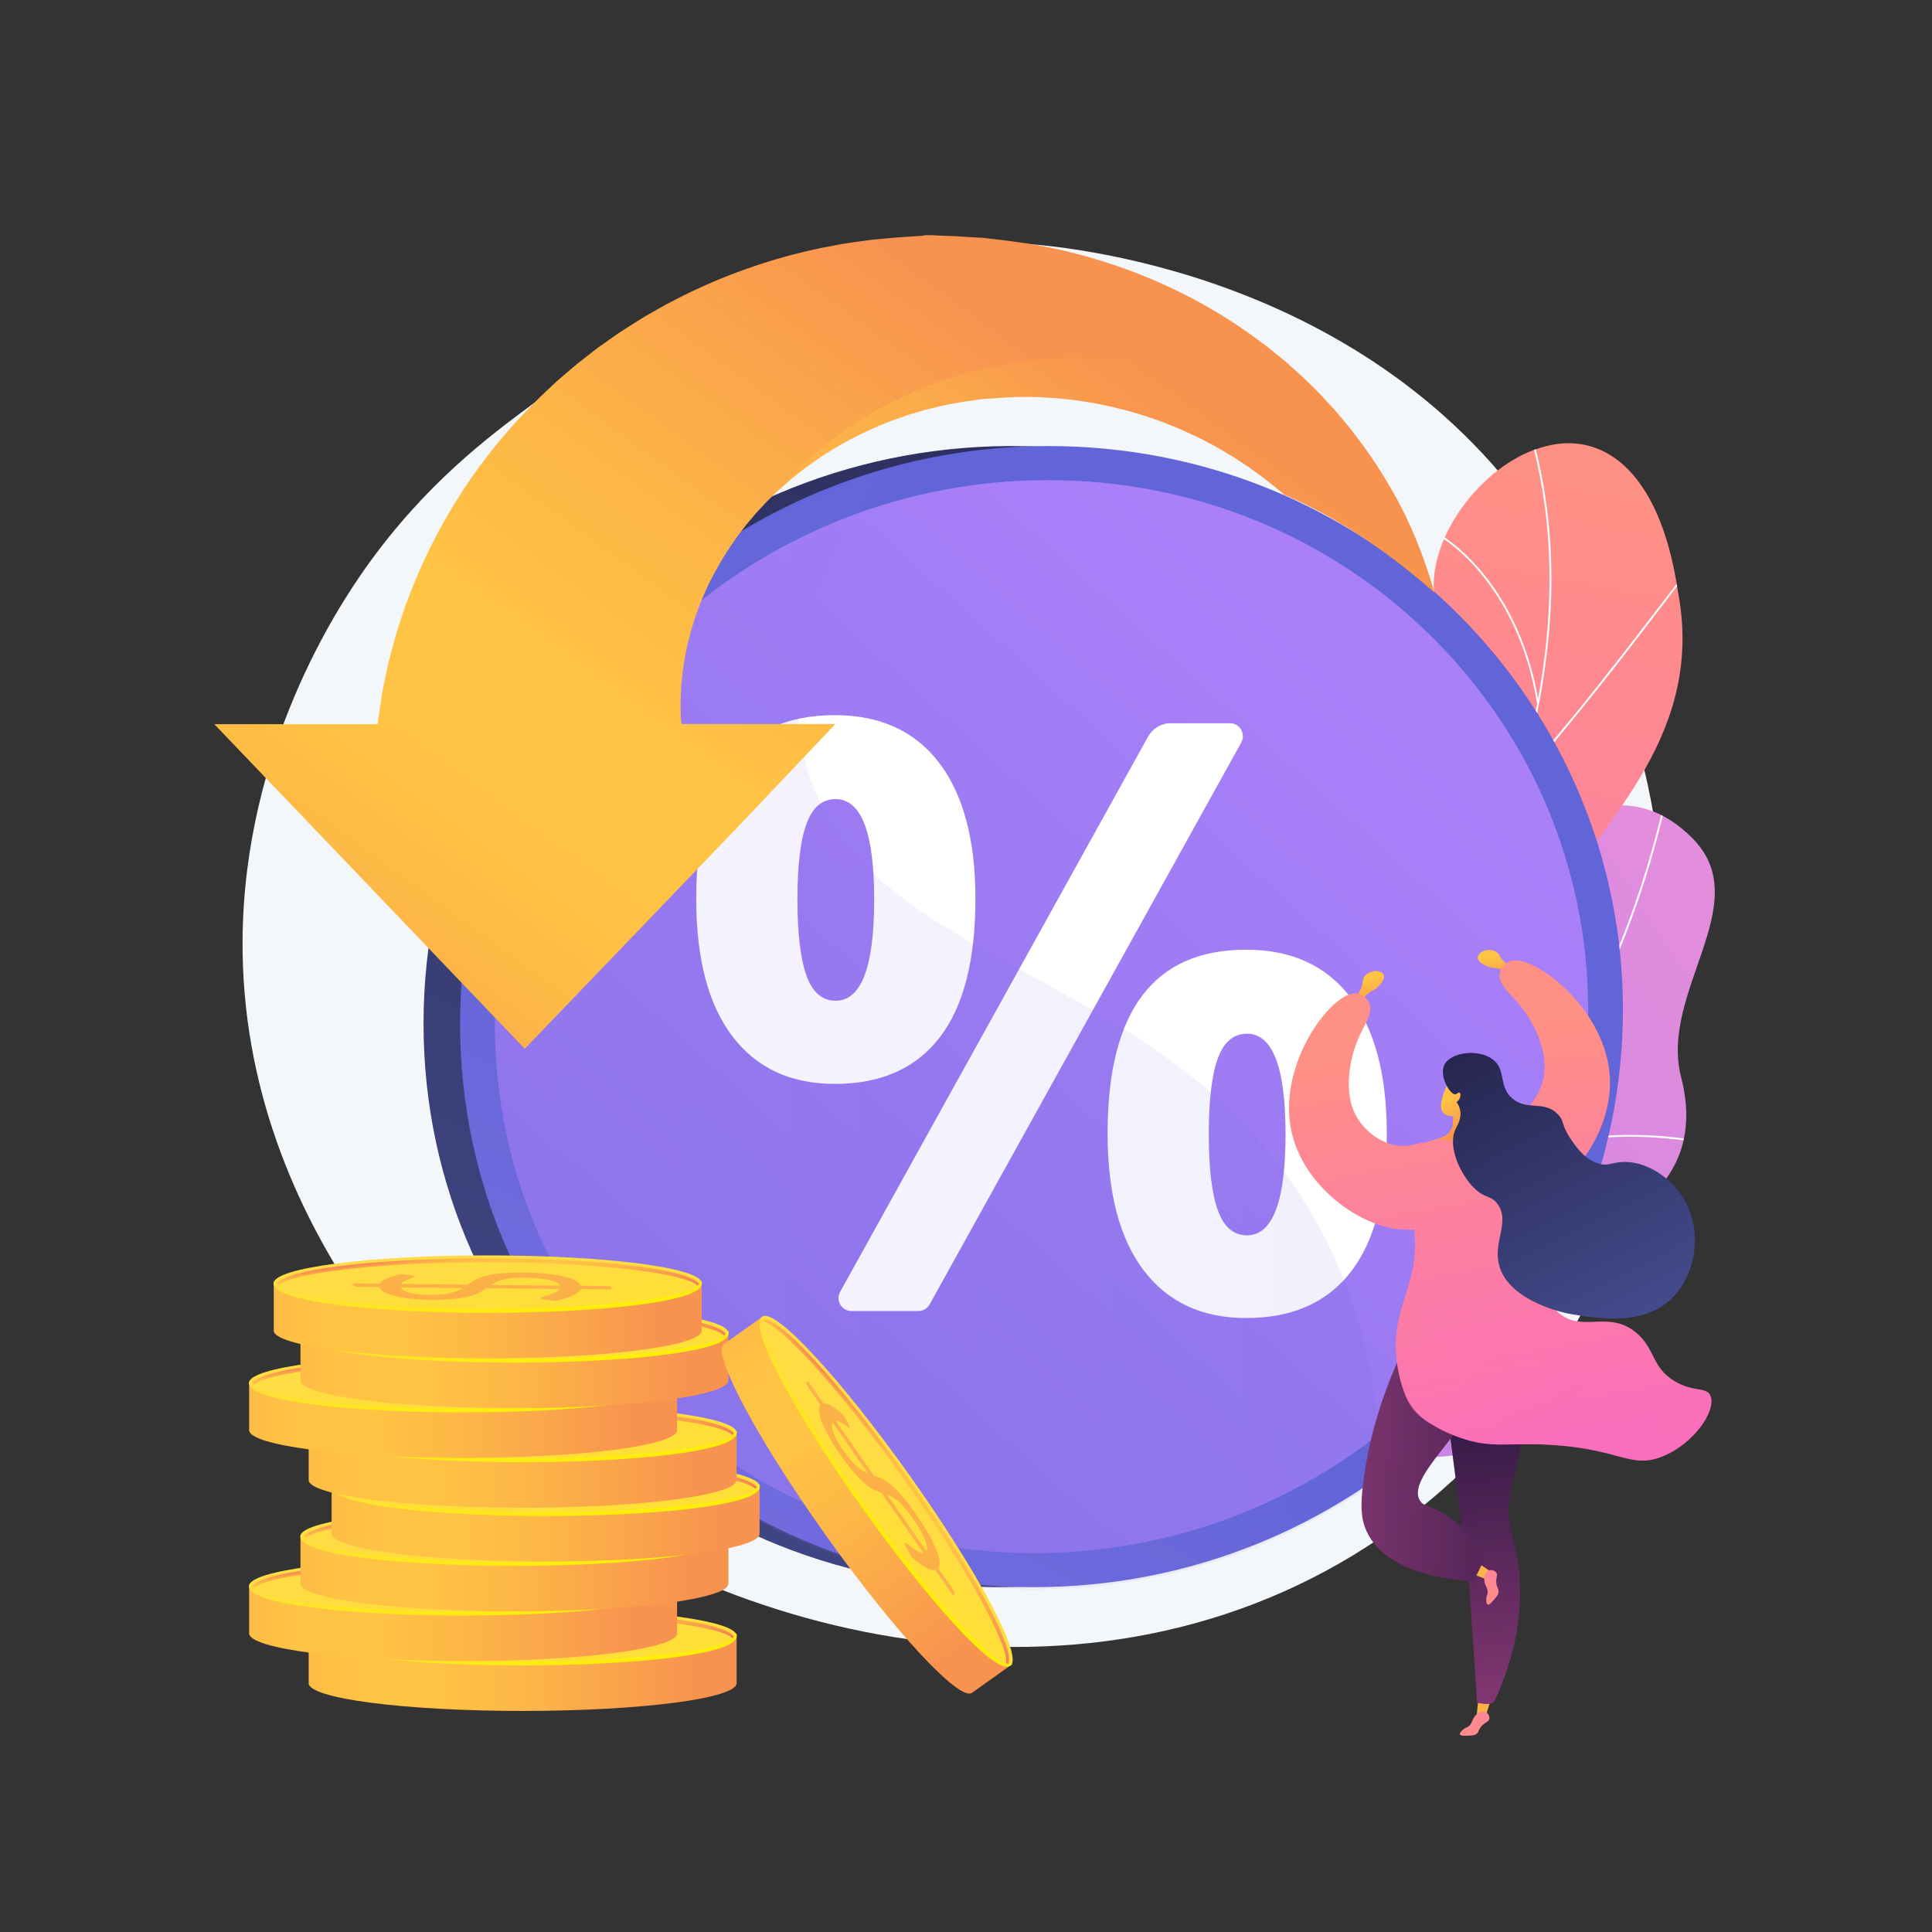 <?xml version="1.0" encoding="UTF-8"?> <!-- Generator: Adobe Illustrator 26.5.0, SVG Export Plug-In . SVG Version: 6.00 Build 0) --> <svg xmlns="http://www.w3.org/2000/svg" xmlns:xlink="http://www.w3.org/1999/xlink" x="0px" y="0px" viewBox="0 0 3710 3710" style="enable-background:new 0 0 3710 3710;" xml:space="preserve"><rect x="0" y="0" width="3710" height="3710" fill="#333333" stroke="none"/> <style type="text/css"> .st0{fill:#F4F7FA;} .st1{fill:url(#SVGID_1_);} .st2{clip-path:url(#SVGID_00000076562218059628659630000001963119715372894887_);} .st3{fill:#FCFDFE;} .st4{clip-path:url(#SVGID_00000142860500730053169280000007819153872846336939_);fill:url(#SVGID_00000121961775633073449450000009315684434865148833_);} .st5{clip-path:url(#SVGID_00000142860500730053169280000007819153872846336939_);} .st6{fill:url(#SVGID_00000045583172367389496020000013368123678490103432_);} .st7{fill:url(#SVGID_00000109748070273944533880000015833167127271112107_);} .st8{fill:url(#SVGID_00000154423440001470070780000006971028183406238380_);} .st9{fill:#FFFFFF;} .st10{opacity:0.3;} .st11{opacity:0.3;fill:url(#SVGID_00000017497636022896033580000017651447443139089825_);} .st12{clip-path:url(#SVGID_00000117635226162934755400000005292226437801105573_);} .st13{fill:url(#SVGID_00000114754859896929872660000002828684613414644908_);} .st14{opacity:0.4;fill:url(#SVGID_00000051374503740525235800000016794189693288428470_);} .st15{fill:url(#SVGID_00000152980934172269279230000013678228045959645867_);} .st16{fill:url(#SVGID_00000114753972220756152420000005443833334077438391_);} .st17{fill:url(#SVGID_00000181061076147815692220000016004558660971345032_);} .st18{fill:#FCB048;} .st19{fill:url(#SVGID_00000119109972814855097530000000100009712781790606_);} .st20{fill:url(#SVGID_00000067210420485660885810000015593677621658377881_);} .st21{fill:url(#SVGID_00000086670743356460344760000008605895947380651680_);} .st22{fill:url(#SVGID_00000016793609873169302620000001016197259525698737_);} .st23{fill:url(#SVGID_00000157266111432512501420000010729053267543370643_);} .st24{fill:url(#SVGID_00000026864344614006298570000015445593874072981411_);} .st25{fill:url(#SVGID_00000081630411584069684690000000404586896855988099_);} .st26{fill:url(#SVGID_00000138561276515631665050000014354423960030694033_);} .st27{fill:url(#SVGID_00000005239107545866305140000004056328902542136454_);} .st28{fill:url(#SVGID_00000005226085229455445440000002670067881995606656_);} .st29{fill:url(#SVGID_00000153696792030358057820000018374328473257725372_);} .st30{fill:url(#SVGID_00000111166602047779767360000012488967519825159051_);} .st31{fill:url(#SVGID_00000058553969347434434850000014363583932436616095_);} .st32{fill:url(#SVGID_00000072238309997264565120000016867308652584420769_);} .st33{fill:url(#SVGID_00000061433952911075760840000009209445825823675523_);} .st34{fill:url(#SVGID_00000008837763738476836590000017110231808562874300_);} .st35{fill:url(#SVGID_00000153691297234309915160000011674380091780119694_);} .st36{fill:url(#SVGID_00000137119826115670729390000014396648344274406590_);} .st37{fill:url(#SVGID_00000143579899955494843100000012289972252451156116_);} .st38{fill:url(#SVGID_00000106109072042505010300000006960875361747383185_);} .st39{fill:url(#SVGID_00000142876288440347465450000010358530124321779858_);} .st40{fill:url(#SVGID_00000124142090098353132640000004314911862758931354_);} .st41{fill:url(#SVGID_00000002345832288083800080000011866573307437651335_);} .st42{fill:url(#SVGID_00000130623467370008636740000001886318723697938851_);} .st43{fill:url(#SVGID_00000016054338700499437360000012736171728133352075_);} .st44{fill:url(#SVGID_00000176038075676247333410000015025599041359372173_);} .st45{fill:url(#SVGID_00000179632991960171870060000004528595536026589609_);} .st46{fill:url(#SVGID_00000010301629725828102450000015781752394913341886_);} .st47{fill:url(#SVGID_00000124874199750833552140000007702950271107289750_);} .st48{fill:url(#SVGID_00000067208876994873414910000017674880508926455688_);} .st49{fill:url(#SVGID_00000080908768460721603900000014427212748826622636_);} .st50{fill:url(#SVGID_00000156581031595506357380000016036426791177973930_);} .st51{fill:url(#SVGID_00000170275029235978819160000006038771087535070610_);} .st52{fill:url(#SVGID_00000142889583957268447710000004917827390418157487_);} .st53{fill:url(#SVGID_00000119106486365110684880000017551170314214572221_);} .st54{fill:url(#SVGID_00000004507005491898852270000001105282374927547306_);} .st55{fill:url(#SVGID_00000116223516386844099670000008147538004374596524_);} .st56{fill:url(#SVGID_00000113355132849305257550000016482408033093929137_);} .st57{opacity:0.3;fill:url(#SVGID_00000066499493477901003930000008336557773014295975_);} .st58{fill:url(#SVGID_00000064322554218656270830000008623361452327376019_);} .st59{fill:url(#SVGID_00000077284594870406418760000017081858320177538190_);} .st60{fill:url(#SVGID_00000031915829526758734780000017872041939290245554_);} .st61{fill:url(#SVGID_00000152248238267908038990000004621412105183871389_);} .st62{fill:url(#SVGID_00000062873434653890660020000012878462229448961451_);} .st63{opacity:0.3;fill:url(#SVGID_00000140700537437099601070000003980578286305762960_);} .st64{fill:url(#SVGID_00000172420772567709696620000005259715419048709017_);} .st65{fill:url(#SVGID_00000142890567957508428590000009517686365109863348_);} .st66{fill:url(#SVGID_00000117644694230203287390000007640106308891521926_);} </style> <g id="Background"> </g> <g id="Illustration"> <g> <path class="st0" d="M2933.2,975.2c-348.2-476.6-944.4-506.4-981.3-508.1c-470.2-21.8-805.9,218-926.9,307.2 c-87.9,64.8-209.8,156.3-323.6,317.2c-51.9,73.4-232.7,345.8-235.6,712.3c-4.5,569.7,424.3,940.5,502.2,1005.1 c421.1,349.4,1157.7,523.4,1710.1,124.8C3327,2465.6,3320.4,1505.1,2933.2,975.2z"></path> <g> <g> <linearGradient id="SVGID_1_" gradientUnits="userSpaceOnUse" x1="-4016.515" y1="-3077.438" x2="-3544.306" y2="-58.67" gradientTransform="matrix(-0.665 -0.747 -0.747 0.665 -1588.9 935.885)"> <stop offset="3.597120e-03" style="stop-color:#E38DDD"></stop> <stop offset="1" style="stop-color:#9571F6"></stop> </linearGradient> <path class="st1" d="M2201.2,2897.7c-16.3-5.7-46.8-32.5-51.8-42.8c-33.7-68.3-105-192-83.7-269.7c3.6-13.3,66.3-13,77.3-23.6 c40-9.6,54.4-10.4,87.9-38.1c99-81.9-40.3-304.4,180.9-325.5c162-15.5,279.3,64,312.8-175.4s311.4-629.7,525.8-412.5 c123,124.7-64.5,294.6-22.2,458.1c40.2,155.4-43.9,258.5-211.1,311.4c-167.2,52.8-101.1,134.6-86,277.4 c18.2,171.5-234.7,147.8-350.5,126.9C2487.3,2767,2238.4,2787.1,2201.2,2897.7z"></path> <g> <defs> <path id="SVGID_00000075143329352744918000000015462295091874260925_" d="M2032,2557c12.5,118.1,20.4,238.9,32.4,357.9 c65,19.3,141.9,40.5,173.7-37.7c44.2-108.7,249.6-110.8,342.7-93.5c115.2,21.4,368.7,44.7,350.3-126.7 c-15.3-142.7-81.2-224.5,85.9-277.3c167.2-52.8,251.2-156,211.1-311.4c-42.3-163.5,145.2-333.4,22.2-458.1 c-214.3-217.3-492.4,173.4-525.7,412.4c-33.3,239-151.4,160.9-312.7,175.2c-220.3,19.6-84.5,247.8-180,323.8 C2157,2581.1,2112.8,2558,2032,2557z"></path> </defs> <clipPath id="SVGID_00000062891170641451834160000016180238692955520436_"> <use xlink:href="#SVGID_00000075143329352744918000000015462295091874260925_" style="overflow:visible;"></use> </clipPath> <g style="clip-path:url(#SVGID_00000062891170641451834160000016180238692955520436_);"> <path class="st3" d="M2108.2,2727.3l-0.9-3.4c275.9-69,523.3-220.8,715.3-438.7c182.7-207.4,312.9-470.4,376.5-760.6l3.5,0.8 c-63.7,290.8-194.2,554.3-377.3,762.2C2632.8,2506,2384.8,2658.1,2108.2,2727.3z"></path> <path class="st3" d="M2946.9,2727.4c-134-77.7-374.5-129.8-536.1-116.3l-0.3-3.5c162.3-13.6,403.7,38.8,538.2,116.8 L2946.9,2727.4z"></path> <path class="st3" d="M2215.7,2699.1l-1.8-3.1c72.9-42.3,121.7-119.9,144.8-230.6c17-81.1,20.1-177.8,9.2-287.4l3.5-0.3 c10.9,109.9,7.8,207-9.3,288.5C2338.8,2577.8,2289.5,2656.2,2215.7,2699.1z"></path> <path class="st3" d="M2850.2,2256.9l-1.9-3c133.3-86.8,300.6-82.3,417.4-63.1l-0.6,3.5 C3148.9,2175.3,2982.5,2170.7,2850.2,2256.9z"></path> <path class="st3" d="M3051.4,1953.4l-3.4-1c21.3-73.9,41.4-229-63.4-437l3.2-1.6c35.4,70.2,60.5,144.6,72.5,214.9 C3074,1809.7,3071.1,1885.3,3051.4,1953.4z"></path> </g> </g> </g> </g> <g> <g> <defs> <path id="SVGID_00000122722328587757516770000017651373955427203971_" d="M2649.6,2775.3c-86.9-12.8-173.8-27.6-260.5-44.3 c-1.4,1.3-29.9-187.7,59.9-286.8c177.5-192,57.9-364.3,23.8-466.4c-54.6-144-26.6-318.9,132-286.2 c154.5,28.2,177.9-289.8,151.2-534.8c-22.8-119.2,89.8-263.9,202-297c114.6-36.6,229,38.4,264.1,276 c53.1,275.2-147.8,441.2-222.1,579.1c-73.2,135.4,97.1,245-40,365c-115.2,106.6-260.5,183.3-207.4,317.2 C2807.2,2529.8,2794.1,2638.1,2649.6,2775.3z"></path> </defs> <clipPath id="SVGID_00000000928660525116496600000000205572075904004026_"> <use xlink:href="#SVGID_00000122722328587757516770000017651373955427203971_" style="overflow:visible;"></use> </clipPath> <linearGradient id="SVGID_00000157304978736126493300000001370094851713251727_" gradientUnits="userSpaceOnUse" x1="9.834" y1="-1391.018" x2="-614.345" y2="382.966" gradientTransform="matrix(-0.867 -0.498 -0.498 0.867 2274.708 2110.009)"> <stop offset="0" style="stop-color:#FF9085"></stop> <stop offset="1" style="stop-color:#FB6FBB"></stop> </linearGradient> <path style="clip-path:url(#SVGID_00000000928660525116496600000000205572075904004026_);fill:url(#SVGID_00000157304978736126493300000001370094851713251727_);" d=" M2649.6,2775.3c-86.9-12.8-173.8-27.6-260.5-44.3c-1.4,1.3-29.9-187.7,59.9-286.8c177.5-192,57.9-364.3,23.8-466.4 c-54-143.9-25.6-299.6,120.8-301.9c162.4-5.7,191.8-274.5,162.4-519c-22.8-119.2,89.8-263.9,202-297 c114.6-36.6,229,38.4,264.1,276c53.1,275.2-147.8,441.2-222.1,579.1c-73.2,135.4,97.1,245-40,365 c-115.2,106.6-260.5,183.3-207.4,317.2C2807.2,2529.8,2794.1,2638.1,2649.6,2775.3z"></path> <g style="clip-path:url(#SVGID_00000000928660525116496600000000205572075904004026_);"> <path class="st3" d="M2533.3,2786.5l-3.5-0.1c0-1.7,83.1-399.2,226.3-786.1c19.8-62.6,41.3-125.8,62.1-186.9 c55.7-163.6,113.2-332.8,140.5-501.3c30.5-188.3,19.7-357.9-33.3-518.5l3.4-1.1c53.1,161.1,64.1,331.3,33.4,520.1 c-27.4,168.7-85,338.1-140.7,501.8c-20.8,61.1-42.3,124.3-62.1,186.9C2615.1,2391.4,2533.5,2784.2,2533.3,2786.5z"></path> <path class="st3" d="M2922.1,1497.2l-2.6-2.4c96.9-107.7,213.8-260.7,276.6-342.9c50.6-66.2,50.8-66.1,52.9-65.8l-0.3,1.7 l0.7,1.6c-2.6,1.8-23.8,29.5-50.6,64.6C3136.1,1236.4,3019.1,1389.5,2922.1,1497.2z"></path> <path class="st3" d="M2951.4,1349.6c-20-123.4-70.9-204.6-110-250.9c-43.2-51.2-83-73.5-87-74c0,0,0.4,0,0.8-0.3l-2-2.9 c0.9-0.6,1.9-0.5,4.3,0.6c10.7,4.7,50.8,29.7,92.9,82c53,65.8,89.1,150.6,104.4,245L2951.4,1349.6z"></path> <path class="st3" d="M2674.4,2253.5l-3.5-0.4c13.7-114.8-13.1-238.3-79.5-367.1c-34.6-67.2-78.8-132.9-131.3-195.5 c-3.8-4.5-5.1-6.1-5.6-6.9l3.1-1.8c0.3,0.5,2.5,3.1,5.2,6.4c52.7,62.8,97,128.8,131.8,196.2 C2661.2,2013.8,2688.1,2137.9,2674.4,2253.5z"></path> <path class="st3" d="M2713.5,2132.6l-3-1.9c104.2-168.4,324-180.1,325.9-179.5l1.3,1.7l-1.2,1.7l-0.6-1.7l-0.2,1.7c0,0,0,0,0,0 C3032.3,1954.7,2816.1,1966.9,2713.5,2132.6z M3035.4,1951.3l0.6,1.7L3035.4,1951.3z"></path> <path class="st3" d="M2547.8,2721.7l-3.5-0.1c1.8-50-16-135.2-111.6-257.3c-5.2-6.6-5.2-6.6-5-7.6l3.5,0.5l-1.8-0.2l1.6-0.7 c0.3,0.5,2.2,3,4.5,5.8C2531.7,2585,2549.7,2671.1,2547.8,2721.7z"></path> <path class="st3" d="M2569.9,2627.5l-3.4-1c11-38,54.4-112.5,221-184.3c2.3-1,3.8-1.6,4.3-1.9l1.6,3.1c-0.6,0.3-2.1,1-4.5,2 C2623.6,2516.7,2580.8,2590.1,2569.9,2627.5z"></path> </g> </g> </g> <g> <g> <linearGradient id="SVGID_00000027581089226871618270000010457745642482579867_" gradientUnits="userSpaceOnUse" x1="1143.519" y1="3453.602" x2="2827.547" y2="234.337"> <stop offset="0" style="stop-color:#444B8C"></stop> <stop offset="0.996" style="stop-color:#26264F"></stop> </linearGradient> <path style="fill:url(#SVGID_00000027581089226871618270000010457745642482579867_);" d="M3046.3,1938.7 c0,584.7-473.8,1080.3-1078.2,1107.9c-627.8,28.7-1154.8-454.8-1154.8-1081S1340.2,843.3,1968,856.8 C2572.5,869.8,3046.3,1354,3046.3,1938.7z"></path> <linearGradient id="SVGID_00000173148759335742154160000014211234525493933495_" gradientUnits="userSpaceOnUse" x1="112.518" y1="5558.688" x2="1796.546" y2="2339.423"> <stop offset="0" style="stop-color:#AA80F9"></stop> <stop offset="0.996" style="stop-color:#6165D7"></stop> </linearGradient> <path style="fill:url(#SVGID_00000173148759335742154160000014211234525493933495_);" d="M3116.5,1938.7 c0,584.7-473.8,1080.3-1078.2,1107.9c-627.8,28.7-1154.8-454.8-1154.8-1081s527-1122.4,1154.8-1108.8 C2642.7,869.8,3116.5,1354,3116.5,1938.7z"></path> <linearGradient id="SVGID_00000057146337146748665670000016420900039224373155_" gradientUnits="userSpaceOnUse" x1="2591.889" y1="1296.295" x2="-339.274" y2="4538.832"> <stop offset="0" style="stop-color:#AA80F9"></stop> <stop offset="0.996" style="stop-color:#6165D7"></stop> </linearGradient> <path style="fill:url(#SVGID_00000057146337146748665670000016420900039224373155_);" d="M3049.7,1939.5 c0,550.9-446.9,1017-1015.9,1041.9c-589.7,25.8-1083.6-429-1083.6-1016.5S1444.1,910.6,2033.8,922.2 C2602.8,933.3,3049.7,1388.6,3049.7,1939.5z"></path> <g> <path class="st9" d="M1804.4,1992.3c45.8-59.4,68.7-148.2,68.7-266.5c0-113.1-23.3-200.2-69.8-261.1 c-46.5-60.9-113.3-91.4-200.2-91.4c-177.4,0-266.1,117.5-266.1,352.5c0,115.2,23.1,203.3,69.4,264.2 c46.3,60.9,111.9,91.4,196.7,91.4C1691.5,2081.4,1758.6,2051.7,1804.4,1992.3z M1604.6,1921.7c-25.7,0-44.4-16.1-55.9-48.2 c-11.6-32.1-17.4-80.9-17.4-146.2c0-65.3,5.8-113.8,17.4-145.4c11.6-31.6,30.2-47.4,55.9-47.4c49.4,0,74.1,64.3,74.1,192.8 C1678.7,1856.9,1654,1921.7,1604.6,1921.7z"></path> <path class="st9" d="M2593.2,1915.1c-46.5-60.9-113.3-91.4-200.2-91.4c-177.4,0-266.1,117.5-266.1,352.5 c0,114.7,23.1,202.5,69.4,263.4c46.3,60.9,111.9,91.4,196.7,91.4c88.4,0,155.6-29.7,201.3-89.1c45.8-59.4,68.7-148,68.7-265.7 C2663,2063.1,2639.7,1976.1,2593.2,1915.1z M2394.5,2372.2c-25.7,0-44.4-16.1-55.9-48.2c-11.6-32.1-17.4-80.9-17.4-146.2 c0-65.3,5.8-113.8,17.4-145.4c11.6-31.6,30.2-47.4,55.9-47.4c49.4,0,74.1,64.3,74.1,192.8 C2468.6,2307.4,2443.9,2372.2,2394.5,2372.2z"></path> <path class="st9" d="M2383.3,1401.2c-4.4-7.5-12.5-12.4-21.1-12.4h-114.4c-18,0-34.5,10.1-43.2,25.8l-591.3,1066.1 c-4.2,7.6-4.1,17.1,0.3,24.6c4.4,7.5,12.5,12.3,21.1,12.3h129c8.9,0,17.1-5,21.5-12.8l598.4-1079 C2387.8,1418.2,2387.7,1408.7,2383.3,1401.2z"></path> </g> <g class="st10"> <linearGradient id="SVGID_00000091726752521872345170000010678772299753230733_" gradientUnits="userSpaceOnUse" x1="883.462" y1="1978.753" x2="2654.811" y2="1978.753"> <stop offset="0" style="stop-color:#AA80F9"></stop> <stop offset="0.996" style="stop-color:#6165D7"></stop> </linearGradient> <path style="opacity:0.3;fill:url(#SVGID_00000091726752521872345170000010678772299753230733_);" d="M1551.7,1481.7 c-37.1-121-35.4-304.8,145.6-576.3c-467,134.5-813.8,558-813.8,1064.6c0,626.1,527,1109.7,1154.8,1081 c231.5-10.6,443.4-89.6,616.6-215c-5.4-167-41.7-349.8-143.9-518.4C2230,1854,1668.2,1861.3,1551.7,1481.7z"></path> </g> </g> <g> <defs> <path id="SVGID_00000115509448387797286270000013538254116448802209_" d="M1849.6,426.7c-1051.7,0-1170.7,898.4-1170.7,898.4 H377.2v81.6l593,815.5l724.5-946.7h-285.4l403.8-473.4c0,0,464.1,82.9,624.3,136.7c207,76.3,369.8,249.5,369.8,249.5 S2645.6,426.7,1849.6,426.7z"></path> </defs> <clipPath id="SVGID_00000145029807411517430750000007442059195120034458_"> <use xlink:href="#SVGID_00000115509448387797286270000013538254116448802209_" style="overflow:visible;"></use> </clipPath> <g style="clip-path:url(#SVGID_00000145029807411517430750000007442059195120034458_);"> <linearGradient id="SVGID_00000016764515500736229370000007793197613446497412_" gradientUnits="userSpaceOnUse" x1="1086.751" y1="2071.61" x2="2224.01" y2="512.995"> <stop offset="0" style="stop-color:#FCB148"></stop> <stop offset="5.207239e-02" style="stop-color:#FDBA46"></stop> <stop offset="0.142" style="stop-color:#FFC244"></stop> <stop offset="0.318" style="stop-color:#FFC444"></stop> <stop offset="0.485" style="stop-color:#FDB946"></stop> <stop offset="0.775" style="stop-color:#F99C4D"></stop> <stop offset="0.866" style="stop-color:#F8924F"></stop> <stop offset="1" style="stop-color:#F8924F"></stop> </linearGradient> <path style="fill:url(#SVGID_00000016764515500736229370000007793197613446497412_);" d="M2785.1,1347v3.4 c-31.4-40.8-87.6-97.5-121.3-130.3c-0.6-1.5-1.7-2.9-2.3-4.4c-18.8-42.9-44.1-89.3-77.2-135.7 c-32.9-46.5-74.6-92.2-123.3-134.4c-5.8-5.5-12.6-10.3-18.8-15.5c-3.2-2.5-6.4-5.1-9.6-7.6l-4.7-3.8c-1.7-1.3-3.4-2.4-5-3.7 c-6.7-4.8-13.4-9.7-20.1-14.6l-5-3.7l-5.3-3.4c-3.5-2.3-7-4.6-10.5-6.9c-13.8-9.5-28.7-17.8-43.2-26.5 c-7.4-4.2-15.2-8.1-22.7-12.1c-3.7-2-7.5-4.1-11.3-6c-3.9-1.8-7.8-3.7-11.7-5.5c-62.2-29.9-130.1-51.6-199.7-63.5 c-8.7-1.4-17.4-2.7-26.2-4.1c-8.7-1.2-17.6-1.9-26.3-2.9l-13.2-1.4l-13.2-0.7l-13.2-0.8c-4.4-0.2-8.7-0.6-13.2-0.6 c-8.8,0-17.6-0.1-26.4-0.2c-2.2,0-4.5-0.1-6.5,0l-5.9,0.3l-11.7,0.6l-11.7,0.6c-1,0-1.7,0-3.1,0.1l-12,0.9l-16,1.1l-12,0.9 l-2,0.1l-0.7,0c0,0-4.2,0,2.8,0.1l-25.9,3.6c-4.3,0.6-8.6,1-12.8,1.9l-12.7,2.4l-12.7,2.4l-6.3,1.2c-2.1,0.4-4.2,1-6.2,1.5 c-8.3,2-16.6,4-24.8,6c-4.2,0.9-8.2,2.2-12.2,3.4l-12.1,3.6l-12.1,3.5l-11.8,4.1c-7.9,2.8-15.8,5.3-23.4,8.3 c-7.6,3.1-15.3,6.1-22.9,9.3c-60.3,25.5-114.5,58.5-160.6,96.2l-8.7,6.9l-8.2,7.4c-5.5,4.9-11.1,9.5-16.3,14.5 c-0.2,0.2-0.4,0.4-0.6,0.6c-10.1,10-20.4,19.4-29.5,29.7c-2.4,2.5-4.8,5.1-7.1,7.6l-3.6,3.8l-3.3,4 c-4.4,5.2-8.8,10.5-13.2,15.6c-1.1,1.3-2.2,2.5-3.3,3.8l-3,4c-2.1,2.7-4.1,5.4-6.1,8c-3.9,5.4-8.2,10.3-11.8,15.9 c-29.9,42.7-52.8,85.4-68.3,126.1c-15.6,40.6-24.9,78.7-30.3,112.4c-0.6,4.2-1.2,8.4-1.7,12.5c-0.5,4.1-1.3,8-1.5,12 c-0.7,7.9-1.3,15.5-2,22.7c-0.4,7.3-0.4,14.4-0.8,21c-0.1,3.3-0.4,6.6-0.4,9.7c0.1,3.2,0.2,6.3,0.3,9.3c0.1,6,0.2,11.7,0.3,17 c0,1.5,0.2,2.3,0.3,3.3c0.1,1,0.3,2,0.4,2.9c0.2,1.9,0.4,1.6,0.6,3.3c0.1,1.5,0.3,2.1,0.4,2.1h295.1l-179.3,189.3L1007.7,2014 l-596.2-623.4H725c0.4,0,0.9-5.1,1.4-9.1c1.2-8.7,2.5-17.1,3.9-27.4c0.8-5.1,1.5-9.9,2.4-15.4c0.4-2.7,0.9-5.2,1.3-8.1 c0.4-2.8,0.8-5.8,1.4-8.2c2.2-10.3,4.5-21.2,6.9-32.8c1.3-5.8,2.6-11.7,3.9-17.7c1.4-6.1,3.1-12.2,4.8-18.5 c3.4-12.6,6.7-25.8,10.8-39.4c4.4-13.5,9-27.6,13.7-42.2c2.3-7.3,5.3-14.6,8.1-22c2.8-7.3,5.7-14.9,8.7-22.6 c24.3-60.8,57.6-127.1,102-193.6c44.2-66.6,100.6-133,167.5-194.5c8.1-7.9,17.1-15.1,25.7-22.7c4.4-3.7,8.7-7.5,13.1-11.2 l6.7-5.6l6.8-5.4c9.2-7.1,18.5-14.3,27.7-21.6l7-5.4l7.3-5.1c4.9-3.5,9.7-6.9,14.6-10.3c19.1-14,39.7-26.5,60.2-39.5 c10.3-6.3,21-12.2,31.6-18.3c5.2-3,10.6-6,15.9-9c5.5-2.8,10.9-5.6,16.4-8.5c87.2-45.5,183.6-80,283.7-100.7 c12.5-2.3,25.1-4.7,37.7-7.1c12.6-2.2,25.3-3.8,38-5.6l19-2.6l19.1-1.8l19.1-1.7c6.4-0.6,12.7-1.2,19.1-1.5 c12.7-0.6,25.5-2,38.3-2.6c3.1-0.1,6.4-1.3,9.5-1.3h9.6l19.1,1l19.1,0.6c6.4,0,12.7,0.8,19.1,1.1l37.9,2.2 c8.6,0.1,3,0.2,5.2,0.3l1,0.1l2,0.2l3.9,0.5l8,0.9l15.9,1.9l8,0.9l3.9,0.5l4.9,0.6l20.1,2.8l20.1,2.9l10,1.5 c3.3,0.5,6.2,1.2,9.3,1.8c12.2,2.5,24.5,5,36.7,7.4c6.1,1.2,12.1,2.8,18.1,4.3l18.1,4.6l17.9,4.6l17.7,5.3 c11.7,3.6,23.5,7,35.1,11c11.5,4.1,23,8.2,34.4,12.3c90.7,34.3,173.4,80.1,244.6,133.4c4.5,3.3,8.9,6.6,13.4,9.9 c4.3,3.4,8.6,6.9,12.9,10.4c8.5,6.9,17.1,13.6,25.3,20.7c16.2,14.5,32.3,28.3,47.1,43.4c3.8,3.7,7.4,7.4,11.2,11l5.5,5.5 l5.3,5.7c7,7.6,14,15.2,20.8,22.6l5.2,5.6l4.9,5.8c3.2,3.9,6.5,7.7,9.6,11.6c6.4,7.7,13,15.1,18.8,23 c32.5,41.8,60,84.1,82.8,125.9c11.1,20.3,21,40.5,29.8,60.4c27,60.9,44.4,118.8,55.3,170.4c1.2,6.5,2.5,12.8,3.7,19.1 c1.2,6.2,2.6,12.3,3.3,18.4c1.7,12.2,3.4,23.8,5,35c1.3,11.3,2.1,22.1,3,32.4c0.4,5.1,0.9,10.1,1.3,15.1 c0.2,4.9,1.3,9.6,1.5,14.3C2783.5,1329.9,2785.1,1338.8,2785.1,1347z"></path> <linearGradient id="SVGID_00000131341449641464254200000002894771045693770906_" gradientUnits="userSpaceOnUse" x1="2010.978" y1="1322.234" x2="2431.381" y2="746.071"> <stop offset="0" style="stop-color:#FCB148"></stop> <stop offset="5.207239e-02" style="stop-color:#FDBA46"></stop> <stop offset="0.142" style="stop-color:#FFC244"></stop> <stop offset="0.318" style="stop-color:#FFC444"></stop> <stop offset="0.485" style="stop-color:#FDB946"></stop> <stop offset="0.775" style="stop-color:#F99C4D"></stop> <stop offset="0.866" style="stop-color:#F8924F"></stop> <stop offset="1" style="stop-color:#F8924F"></stop> </linearGradient> <path style="opacity:0.4;fill:url(#SVGID_00000131341449641464254200000002894771045693770906_);" d="M2785.1,1347v3.4 c-31.4-40.8-87.6-97.5-121.3-130.3c-0.6-1.5-1.7-2.9-2.3-4.4c-18.8-42.9-44.1-89.3-77.2-135.7 c-32.9-46.5-74.6-92.2-123.3-134.4c-5.8-5.5-12.6-10.3-18.8-15.5c-3.2-2.5-6.4-5.1-9.6-7.6l-4.7-3.8c-1.7-1.3-3.4-2.4-5-3.7 c-6.7-4.8-13.4-9.7-20.1-14.6l-5-3.7l-5.3-3.4c-3.5-2.3-7-4.6-10.5-6.9c-13.8-9.5-28.7-17.8-43.2-26.5 c-7.4-4.2-15.2-8.1-22.7-12.1c-3.7-2-7.5-4.1-11.3-6c-3.9-1.8-7.8-3.7-11.7-5.5c-62.2-29.9-130.1-51.6-199.7-63.5 c-8.7-1.4-17.4-2.7-26.2-4.1c-8.7-1.2-17.6-1.9-26.3-2.9l-13.2-1.4l-13.2-0.7l-13.2-0.8c-4.4-0.2-8.7-0.6-13.2-0.6 c-8.8,0-17.6-0.1-26.4-0.2c-2.2,0-4.5-0.1-6.5,0l-5.9,0.3l-11.7,0.6l-11.7,0.6c-1,0-1.7,0-3.1,0.1l-12,0.9l-16,1.1l-12,0.9 l-2,0.1l-0.7,0c0,0-4.2,0,2.8,0.1l-25.9,3.6c-4.3,0.6-8.6,1-12.8,1.9l-12.7,2.4l-12.7,2.4l-6.3,1.2c-2.1,0.4-4.2,1-6.2,1.5 c-8.3,2-16.6,4-24.8,6c-4.2,0.9-8.2,2.2-12.2,3.4l-12.1,3.6l-12.1,3.5l-11.8,4.1c-7.9,2.8-15.8,5.3-23.4,8.3 c-7.6,3.1-15.3,6.1-22.9,9.3c-60.3,25.5-114.5,58.5-160.6,96.2l-8.7,6.9l-8.2,7.4c-5.5,4.9-11.1,9.5-16.3,14.5 c-0.2,0.2-0.4,0.4-0.6,0.6c132.5-156.2,347-257.6,589.2-257.6c248.1,0,467.3,106.5,598.8,269.1c11.1,20.3,21,40.5,29.8,60.4 c27,60.9,44.4,118.8,55.3,170.4c1.2,6.5,2.5,12.8,3.7,19.1c1.2,6.2,2.6,12.3,3.3,18.4c1.7,12.2,3.4,23.8,5,35 c1.3,11.3,2.1,22.1,3,32.4c0.4,5.1,0.9,10.1,1.3,15.1c0.2,4.9,1.3,9.6,1.5,14.3C2783.5,1329.9,2785.1,1338.8,2785.1,1347z"></path> </g> </g> </g> <g> <g> <linearGradient id="SVGID_00000144310000548061032660000009500765934512004791_" gradientUnits="userSpaceOnUse" x1="522.402" y1="3213.306" x2="1467.787" y2="3213.306"> <stop offset="0" style="stop-color:#FCB148"></stop> <stop offset="5.207239e-02" style="stop-color:#FDBA46"></stop> <stop offset="0.142" style="stop-color:#FFC244"></stop> <stop offset="0.318" style="stop-color:#FFC444"></stop> <stop offset="0.485" style="stop-color:#FDB946"></stop> <stop offset="0.775" style="stop-color:#F99C4D"></stop> <stop offset="0.866" style="stop-color:#F8924F"></stop> <stop offset="1" style="stop-color:#F8924F"></stop> </linearGradient> <path style="fill:url(#SVGID_00000144310000548061032660000009500765934512004791_);" d="M592.7,3141.1v91.1 c0,29.4,184,53.3,410.9,53.3s410.9-23.9,410.9-53.3v-91.1H592.7z"></path> <linearGradient id="SVGID_00000039093974385008742660000008270302099931633555_" gradientUnits="userSpaceOnUse" x1="999.44" y1="3106.812" x2="1049.279" y2="3524.042"> <stop offset="0" style="stop-color:#FFDB44"></stop> <stop offset="1" style="stop-color:#FEEF06"></stop> </linearGradient> <path style="fill:url(#SVGID_00000039093974385008742660000008270302099931633555_);" d="M1414.4,3141.1 c0,29.4-184,53.3-410.9,53.3s-410.9-23.9-410.9-53.3c0-29.4,184-53.3,410.9-53.3S1414.4,3111.6,1414.4,3141.1z"></path> <linearGradient id="SVGID_00000014628153371634570090000005914031889501673384_" gradientUnits="userSpaceOnUse" x1="997.273" y1="3088.205" x2="1012.579" y2="3216.344"> <stop offset="0" style="stop-color:#FFDB44"></stop> <stop offset="1" style="stop-color:#FEEF06"></stop> </linearGradient> <path style="fill:url(#SVGID_00000014628153371634570090000005914031889501673384_);" d="M1003.5,3198.1 c-201,0-411.1-19.2-411.1-56.2c0-2,0.7-5.6,2.8-5.6c2,0,1.2,2.8,1.2,4.8c0,23.5,167.2,49.6,407.2,49.6 c240,0,407.2-26.2,407.2-49.6c0-2,0.3-3.9,2.4-3.9s1.5,2.7,1.5,4.7C1414.7,3178.9,1204.5,3198.1,1003.5,3198.1z"></path> <g> <path class="st18" d="M964.7,3144c4-2.8,8.3-5.5,12.9-8.3c4.5-2.7,10.5-5.2,17.7-7.4c7.2-2.2,16.2-4,27.1-5.4 c10.8-1.4,24.4-2.1,40.6-2.2c15.9-0.1,30.8,0.4,44.7,1.5c13.9,1.1,26.2,2.7,36.8,4.9c10.6,2.2,19.2,4.8,25.8,8 c6.6,3.2,10.5,6.8,11.8,10.9l46.3,0.5c3.4,0,6.3,0.3,8.9,0.8c2.6,0.5,3.8,1.2,3.8,2l0,3.8l-59.5-0.6 c-2.1,4.7-7.4,8.9-15.9,12.8c-8.5,3.9-19.4,7.2-32.6,10.1l-21.7-3c-1.9-0.3-3.5-0.7-4.8-1.1c-1.2-0.5-1.9-0.9-1.9-1.5 c0-0.7,1.7-1.6,5-2.5c3.4-0.9,7.1-2.1,11.3-3.5c4.2-1.4,8.3-3,12.4-4.9c4-1.9,6.7-4.1,8.1-6.8l-140.4-1.4 c-3.7,2.7-7.8,5.4-12.4,8c-4.6,2.6-10.6,5-18.2,7.1c-7.6,2.1-17,3.8-28.2,5.1c-11.3,1.3-25.5,2-42.6,2.1 c-12.9,0.1-25.4-0.4-37.7-1.5c-12.3-1-23.2-2.6-32.7-4.7c-9.5-2.1-17.3-4.6-23.4-7.7c-6.1-3.1-9.5-6.6-10.2-10.5l-38.1-0.4 c-3.4,0-6.3-0.3-9-0.8c-2.6-0.5-4-1.2-4-2l0-3.8l52.1,0.5c2.3-4,7-7.5,14.2-10.5c7.2-3,16-5.6,26.4-8l17.4,2.4 c5.3,0.7,7.9,1.6,7.9,2.6c0,0.5-1.1,1.2-3.3,2c-2.2,0.8-4.8,1.8-7.8,2.9c-3,1.1-5.9,2.4-8.7,3.9c-2.8,1.5-4.9,3.2-6.3,5.1 L964.7,3144z M836.2,3149.2c1,2.5,3.4,4.6,6.9,6.5c3.5,1.8,7.9,3.3,13.2,4.5c5.3,1.2,11.2,2,17.8,2.6 c6.6,0.5,13.6,0.8,20.8,0.8c8.4,0,15.8-0.4,22.1-1.1c6.2-0.7,11.7-1.6,16.5-2.8c4.7-1.2,8.9-2.5,12.4-4.1 c3.5-1.6,6.7-3.2,9.5-5.1L836.2,3149.2z M1141.8,3145.8c-1-2.5-3.6-4.8-7.6-6.7c-4-1.9-9.1-3.5-15.2-4.8 c-6.2-1.3-13.4-2.3-21.6-2.9c-8.2-0.6-17.2-0.9-27.1-0.9c-8.8,0-16.4,0.4-22.7,1.2c-6.3,0.7-11.8,1.7-16.5,3 c-4.6,1.3-8.6,2.7-11.9,4.4c-3.3,1.7-6.3,3.5-9.1,5.4L1141.8,3145.8z"></path> </g> <linearGradient id="SVGID_00000133516872001429779680000008628108229031902594_" gradientUnits="userSpaceOnUse" x1="657.587" y1="924.929" x2="672.84" y2="1052.613" gradientTransform="matrix(-1 0 0 -1 1669.249 4127.839)"> <stop offset="3.597120e-03" style="stop-color:#F36F56"></stop> <stop offset="0.306" style="stop-color:#F99C4C"></stop> <stop offset="0.545" style="stop-color:#FDB946"></stop> <stop offset="0.682" style="stop-color:#FFC444"></stop> <stop offset="0.804" style="stop-color:#FFC244"></stop> <stop offset="0.867" style="stop-color:#FEBA46"></stop> <stop offset="0.916" style="stop-color:#FCAD49"></stop> <stop offset="0.958" style="stop-color:#F99A4D"></stop> <stop offset="0.996" style="stop-color:#F58152"></stop> <stop offset="1" style="stop-color:#F57E53"></stop> </linearGradient> <path style="fill:url(#SVGID_00000133516872001429779680000008628108229031902594_);" d="M1003.6,3093.5 c-183.2,0-374,16.1-404.5,47.3c1.2,1.1,2.3,2.3,3.3,3.5c25.7-21.7,183.2-43.5,401.1-43.5c223.5,0,383.5,23,402.9,45.2 c1-1.2,2-2.4,3.1-3.5C1384.4,3110.2,1190,3093.5,1003.6,3093.5z"></path> </g> <g> <linearGradient id="SVGID_00000152237502517837657830000016971710029366890923_" gradientUnits="userSpaceOnUse" x1="408.181" y1="3117.579" x2="1353.565" y2="3117.579"> <stop offset="0" style="stop-color:#FCB148"></stop> <stop offset="5.207239e-02" style="stop-color:#FDBA46"></stop> <stop offset="0.142" style="stop-color:#FFC244"></stop> <stop offset="0.318" style="stop-color:#FFC444"></stop> <stop offset="0.485" style="stop-color:#FDB946"></stop> <stop offset="0.775" style="stop-color:#F99C4D"></stop> <stop offset="0.866" style="stop-color:#F8924F"></stop> <stop offset="1" style="stop-color:#F8924F"></stop> </linearGradient> <path style="fill:url(#SVGID_00000152237502517837657830000016971710029366890923_);" d="M478.4,3045.4v91.1 c0,29.4,184,53.3,410.9,53.3c226.9,0,410.9-23.9,410.9-53.3v-91.1H478.4z"></path> <linearGradient id="SVGID_00000150070421717430003650000011262111247397738895_" gradientUnits="userSpaceOnUse" x1="885.217" y1="3011.086" x2="935.057" y2="3428.316"> <stop offset="0" style="stop-color:#FFDB44"></stop> <stop offset="1" style="stop-color:#FEEF06"></stop> </linearGradient> <path style="fill:url(#SVGID_00000150070421717430003650000011262111247397738895_);" d="M1300.2,3045.4 c0,29.4-184,53.3-410.9,53.3c-226.9,0-410.9-23.9-410.9-53.3c0-29.4,184-53.3,410.9-53.3 C1116.2,2992,1300.2,3015.9,1300.2,3045.4z"></path> <linearGradient id="SVGID_00000160161496040287376620000014706972403891418004_" gradientUnits="userSpaceOnUse" x1="883.05" y1="2992.479" x2="898.357" y2="3120.617"> <stop offset="0" style="stop-color:#FFDB44"></stop> <stop offset="1" style="stop-color:#FEEF06"></stop> </linearGradient> <path style="fill:url(#SVGID_00000160161496040287376620000014706972403891418004_);" d="M889.3,3102.3 c-201,0-411.1-19.2-411.1-56.2c0-2,0.7-5.6,2.8-5.6c2,0,1.2,2.8,1.2,4.8c0,23.5,167.2,49.6,407.2,49.6s407.2-26.2,407.2-49.6 c0-2,0.3-3.9,2.4-3.9c2,0,1.5,2.7,1.5,4.7C1300.4,3083.2,1090.3,3102.3,889.3,3102.3z"></path> <g> <path class="st18" d="M850.5,3048.3c4-2.8,8.3-5.5,12.9-8.3c4.5-2.7,10.5-5.2,17.7-7.4c7.2-2.2,16.2-4,27.1-5.4 c10.8-1.4,24.4-2.1,40.6-2.2c15.9-0.1,30.8,0.4,44.7,1.5c13.9,1.1,26.2,2.7,36.8,4.9c10.6,2.2,19.2,4.8,25.8,8 c6.6,3.2,10.5,6.8,11.8,10.9l46.3,0.5c3.4,0,6.3,0.3,8.9,0.8c2.6,0.5,3.8,1.2,3.8,2l0,3.8l-59.5-0.6 c-2.1,4.7-7.4,8.9-15.9,12.8c-8.5,3.9-19.4,7.2-32.6,10.1l-21.7-3c-1.9-0.3-3.5-0.7-4.8-1.1c-1.3-0.5-1.9-0.9-1.9-1.5 c0-0.7,1.7-1.6,5-2.5c3.4-0.9,7.1-2.1,11.3-3.5c4.2-1.4,8.3-3,12.4-4.9c4-1.9,6.7-4.1,8.1-6.8l-140.4-1.4 c-3.7,2.7-7.8,5.4-12.4,8c-4.6,2.6-10.6,5-18.2,7.1c-7.6,2.1-17,3.8-28.2,5.1c-11.3,1.3-25.5,2-42.6,2.1 c-12.9,0.1-25.4-0.4-37.7-1.5c-12.3-1-23.2-2.6-32.7-4.7c-9.5-2.1-17.3-4.6-23.4-7.7c-6.1-3.1-9.5-6.6-10.2-10.5l-38.1-0.4 c-3.4,0-6.3-0.3-9-0.8c-2.6-0.5-4-1.2-4-2l0-3.8l52.1,0.5c2.3-4,7-7.5,14.2-10.5c7.2-3,16-5.6,26.4-7.9l17.4,2.4 c5.3,0.7,7.9,1.6,7.9,2.6c0,0.5-1.1,1.2-3.3,2c-2.2,0.8-4.8,1.8-7.8,2.9c-3,1.1-5.9,2.4-8.7,3.9c-2.8,1.5-4.9,3.2-6.3,5.1 L850.5,3048.3z M722,3053.5c1,2.5,3.4,4.6,6.9,6.5c3.5,1.8,7.9,3.3,13.2,4.5c5.3,1.2,11.2,2,17.8,2.6 c6.6,0.5,13.6,0.8,20.8,0.8c8.4,0,15.8-0.4,22.1-1.1c6.2-0.7,11.7-1.6,16.5-2.8c4.7-1.2,8.9-2.5,12.4-4.1 c3.5-1.6,6.7-3.2,9.5-5.1L722,3053.5z M1027.6,3050.1c-1-2.5-3.6-4.8-7.6-6.7c-4-1.9-9.1-3.5-15.2-4.8 c-6.2-1.3-13.4-2.3-21.6-2.9c-8.2-0.6-17.2-0.9-27.1-0.9c-8.8,0-16.4,0.4-22.7,1.2c-6.3,0.7-11.8,1.7-16.5,3 c-4.6,1.3-8.6,2.7-11.9,4.4c-3.3,1.7-6.3,3.5-9.1,5.4L1027.6,3050.1z"></path> </g> <linearGradient id="SVGID_00000081644218317834264810000005680894147919431093_" gradientUnits="userSpaceOnUse" x1="771.81" y1="1020.655" x2="787.062" y2="1148.34" gradientTransform="matrix(-1 0 0 -1 1669.249 4127.839)"> <stop offset="3.597120e-03" style="stop-color:#F36F56"></stop> <stop offset="0.306" style="stop-color:#F99C4C"></stop> <stop offset="0.545" style="stop-color:#FDB946"></stop> <stop offset="0.682" style="stop-color:#FFC444"></stop> <stop offset="0.804" style="stop-color:#FFC244"></stop> <stop offset="0.867" style="stop-color:#FEBA46"></stop> <stop offset="0.916" style="stop-color:#FCAD49"></stop> <stop offset="0.958" style="stop-color:#F99A4D"></stop> <stop offset="0.996" style="stop-color:#F58152"></stop> <stop offset="1" style="stop-color:#F57E53"></stop> </linearGradient> <path style="fill:url(#SVGID_00000081644218317834264810000005680894147919431093_);" d="M889.4,2997.8 c-183.2,0-374,16.1-404.5,47.3c1.2,1.1,2.3,2.3,3.3,3.5c25.7-21.7,183.2-43.5,401.1-43.5c223.5,0,383.5,23,402.9,45.2 c1-1.2,2-2.4,3.1-3.5C1270.2,3014.5,1075.8,2997.8,889.4,2997.8z"></path> </g> <g> <linearGradient id="SVGID_00000039108789227258300180000011937347592901785513_" gradientUnits="userSpaceOnUse" x1="506.738" y1="3022.133" x2="1452.123" y2="3022.133"> <stop offset="0" style="stop-color:#FCB148"></stop> <stop offset="5.207239e-02" style="stop-color:#FDBA46"></stop> <stop offset="0.142" style="stop-color:#FFC244"></stop> <stop offset="0.318" style="stop-color:#FFC444"></stop> <stop offset="0.485" style="stop-color:#FDB946"></stop> <stop offset="0.775" style="stop-color:#F99C4D"></stop> <stop offset="0.866" style="stop-color:#F8924F"></stop> <stop offset="1" style="stop-color:#F8924F"></stop> </linearGradient> <path style="fill:url(#SVGID_00000039108789227258300180000011937347592901785513_);" d="M577,2949.9v91.1 c0,29.4,184,53.3,410.9,53.3c226.9,0,410.9-23.9,410.9-53.3v-91.1H577z"></path> <linearGradient id="SVGID_00000091017342392175271500000004031102817018022531_" gradientUnits="userSpaceOnUse" x1="983.775" y1="2915.64" x2="1033.615" y2="3332.87"> <stop offset="0" style="stop-color:#FFDB44"></stop> <stop offset="1" style="stop-color:#FEEF06"></stop> </linearGradient> <path style="fill:url(#SVGID_00000091017342392175271500000004031102817018022531_);" d="M1398.7,2949.9 c0,29.4-184,53.3-410.9,53.3c-226.9,0-410.9-23.9-410.9-53.3c0-29.4,184-53.3,410.9-53.3 C1214.8,2896.6,1398.7,2920.5,1398.7,2949.9z"></path> <linearGradient id="SVGID_00000167364662075596681690000002263143964835516343_" gradientUnits="userSpaceOnUse" x1="981.609" y1="2897.033" x2="996.915" y2="3025.171"> <stop offset="0" style="stop-color:#FFDB44"></stop> <stop offset="1" style="stop-color:#FEEF06"></stop> </linearGradient> <path style="fill:url(#SVGID_00000167364662075596681690000002263143964835516343_);" d="M987.9,3006.9 c-201,0-411.1-19.2-411.1-56.2c0-2,0.7-5.6,2.8-5.6c2,0,1.2,2.8,1.2,4.8c0,23.5,167.2,49.6,407.2,49.6s407.2-26.2,407.2-49.6 c0-2,0.3-3.9,2.4-3.9c2,0,1.5,2.7,1.5,4.7C1399,2987.7,1188.8,3006.9,987.9,3006.9z"></path> <g> <path class="st18" d="M949,2952.9c4-2.8,8.3-5.5,12.9-8.3c4.5-2.7,10.5-5.2,17.7-7.4c7.2-2.2,16.2-4,27.1-5.4 c10.8-1.4,24.4-2.1,40.6-2.2c15.9-0.1,30.8,0.4,44.7,1.5c13.9,1.1,26.2,2.7,36.8,4.9c10.6,2.2,19.2,4.8,25.8,8 c6.6,3.2,10.5,6.8,11.8,10.9l46.3,0.5c3.4,0,6.3,0.3,8.9,0.8c2.6,0.5,3.8,1.2,3.8,2l0,3.8l-59.5-0.6 c-2.1,4.7-7.4,8.9-15.9,12.8c-8.5,3.9-19.4,7.2-32.6,10.1l-21.7-3c-1.9-0.3-3.5-0.7-4.8-1.1c-1.3-0.5-1.9-0.9-1.9-1.5 c0-0.7,1.7-1.6,5-2.5c3.4-0.9,7.1-2.1,11.3-3.5c4.2-1.4,8.3-3,12.4-4.9c4-1.9,6.7-4.1,8.1-6.8l-140.4-1.4 c-3.7,2.7-7.8,5.4-12.4,8c-4.6,2.6-10.6,5-18.2,7.1c-7.6,2.1-17,3.8-28.2,5.1c-11.3,1.3-25.5,2-42.6,2.1 c-12.9,0.1-25.4-0.4-37.7-1.5c-12.3-1-23.2-2.6-32.7-4.7c-9.5-2.1-17.3-4.6-23.4-7.7c-6.1-3.1-9.5-6.6-10.2-10.5l-38.1-0.4 c-3.4,0-6.3-0.3-9-0.8c-2.6-0.5-4-1.2-4-2l0-3.8l52.1,0.5c2.3-4,7-7.5,14.2-10.5c7.2-3,16-5.6,26.4-7.9l17.4,2.4 c5.3,0.7,7.9,1.6,7.9,2.6c0,0.5-1.1,1.2-3.3,2c-2.2,0.8-4.8,1.8-7.8,2.9c-3,1.1-5.9,2.4-8.7,3.9c-2.8,1.5-4.9,3.2-6.3,5.1 L949,2952.9z M820.6,2958.1c1,2.5,3.4,4.6,6.9,6.5c3.5,1.8,7.9,3.3,13.2,4.5c5.3,1.2,11.2,2,17.8,2.6 c6.6,0.5,13.6,0.8,20.8,0.8c8.4,0,15.8-0.4,22.1-1.1c6.2-0.7,11.7-1.6,16.5-2.8c4.7-1.2,8.9-2.5,12.4-4.1 c3.5-1.6,6.7-3.2,9.5-5.1L820.6,2958.1z M1126.2,2954.7c-1-2.5-3.6-4.8-7.6-6.7c-4-1.9-9.1-3.5-15.2-4.8 c-6.2-1.3-13.4-2.3-21.6-2.9c-8.2-0.6-17.2-0.9-27.1-0.9c-8.8,0-16.4,0.4-22.7,1.2c-6.3,0.7-11.8,1.7-16.5,3 c-4.6,1.3-8.6,2.7-11.9,4.4c-3.3,1.7-6.3,3.5-9.1,5.4L1126.2,2954.7z"></path> </g> <linearGradient id="SVGID_00000161606290416855402880000015094610077539282358_" gradientUnits="userSpaceOnUse" x1="673.252" y1="1116.101" x2="688.504" y2="1243.785" gradientTransform="matrix(-1 0 0 -1 1669.249 4127.839)"> <stop offset="3.597120e-03" style="stop-color:#F36F56"></stop> <stop offset="0.306" style="stop-color:#F99C4C"></stop> <stop offset="0.545" style="stop-color:#FDB946"></stop> <stop offset="0.682" style="stop-color:#FFC444"></stop> <stop offset="0.804" style="stop-color:#FFC244"></stop> <stop offset="0.867" style="stop-color:#FEBA46"></stop> <stop offset="0.916" style="stop-color:#FCAD49"></stop> <stop offset="0.958" style="stop-color:#F99A4D"></stop> <stop offset="0.996" style="stop-color:#F58152"></stop> <stop offset="1" style="stop-color:#F57E53"></stop> </linearGradient> <path style="fill:url(#SVGID_00000161606290416855402880000015094610077539282358_);" d="M987.9,2902.4 c-183.2,0-374,16.1-404.5,47.3c1.2,1.1,2.3,2.3,3.3,3.5c25.7-21.7,183.2-43.5,401.1-43.5c223.5,0,383.5,23,402.9,45.2 c1-1.2,2-2.4,3.1-3.5C1368.7,2919.1,1174.4,2902.4,987.9,2902.4z"></path> </g> <g> <linearGradient id="SVGID_00000076563112757539931190000012772650961882090130_" gradientUnits="userSpaceOnUse" x1="566.547" y1="2926.408" x2="1511.931" y2="2926.408"> <stop offset="0" style="stop-color:#FCB148"></stop> <stop offset="5.207239e-02" style="stop-color:#FDBA46"></stop> <stop offset="0.142" style="stop-color:#FFC244"></stop> <stop offset="0.318" style="stop-color:#FFC444"></stop> <stop offset="0.485" style="stop-color:#FDB946"></stop> <stop offset="0.775" style="stop-color:#F99C4D"></stop> <stop offset="0.866" style="stop-color:#F8924F"></stop> <stop offset="1" style="stop-color:#F8924F"></stop> </linearGradient> <path style="fill:url(#SVGID_00000076563112757539931190000012772650961882090130_);" d="M636.8,2854.2v91.1 c0,29.4,184,53.3,410.9,53.3c226.9,0,410.9-23.9,410.9-53.3v-91.1H636.8z"></path> <linearGradient id="SVGID_00000039115363831106012930000004624326840981207462_" gradientUnits="userSpaceOnUse" x1="1043.584" y1="2819.914" x2="1093.424" y2="3237.144"> <stop offset="0" style="stop-color:#FFDB44"></stop> <stop offset="1" style="stop-color:#FEEF06"></stop> </linearGradient> <ellipse style="fill:url(#SVGID_00000039115363831106012930000004624326840981207462_);" cx="1047.7" cy="2854.2" rx="410.9" ry="53.3"></ellipse> <linearGradient id="SVGID_00000035515193381277917360000002843529712617516963_" gradientUnits="userSpaceOnUse" x1="1041.416" y1="2801.307" x2="1056.723" y2="2929.445"> <stop offset="0" style="stop-color:#FFDB44"></stop> <stop offset="1" style="stop-color:#FEEF06"></stop> </linearGradient> <path style="fill:url(#SVGID_00000035515193381277917360000002843529712617516963_);" d="M1047.7,2911.2 c-201,0-411.1-19.2-411.1-56.2c0-2,0.7-5.6,2.8-5.6c2,0,1.2,2.8,1.2,4.8c0,23.5,167.2,49.6,407.2,49.6 c240,0,407.2-26.2,407.2-49.6c0-2,0.3-3.9,2.4-3.9s1.5,2.7,1.5,4.7C1458.8,2892,1248.6,2911.2,1047.7,2911.2z"></path> <g> <path class="st18" d="M1008.8,2857.2c4-2.8,8.3-5.5,12.9-8.3c4.5-2.7,10.5-5.2,17.7-7.4c7.2-2.2,16.2-4,27.1-5.4 c10.8-1.4,24.4-2.1,40.6-2.2c15.9-0.1,30.8,0.4,44.7,1.5c13.9,1.1,26.2,2.7,36.8,4.9c10.6,2.2,19.2,4.8,25.8,8 c6.6,3.2,10.5,6.8,11.8,10.9l46.3,0.5c3.4,0,6.3,0.3,8.9,0.8c2.6,0.5,3.8,1.2,3.8,2l0,3.8l-59.5-0.6 c-2.1,4.7-7.4,8.9-15.9,12.8c-8.5,3.9-19.4,7.2-32.6,10.1l-21.7-3c-1.9-0.3-3.5-0.7-4.8-1.1c-1.2-0.5-1.9-0.9-1.9-1.5 c0-0.7,1.7-1.6,5-2.5c3.4-0.9,7.1-2.1,11.3-3.5c4.2-1.4,8.3-3,12.4-4.9c4-1.9,6.7-4.1,8.1-6.8l-140.4-1.4 c-3.7,2.7-7.8,5.4-12.4,8c-4.6,2.6-10.6,5-18.2,7.1c-7.6,2.1-17,3.8-28.2,5.1c-11.3,1.3-25.5,2-42.6,2.1 c-12.9,0.1-25.4-0.4-37.7-1.5c-12.3-1-23.2-2.6-32.7-4.7c-9.5-2.1-17.3-4.6-23.4-7.7c-6.1-3.1-9.5-6.6-10.2-10.5l-38.1-0.4 c-3.4,0-6.3-0.3-9-0.8c-2.6-0.5-4-1.2-4-2l0-3.8l52.1,0.5c2.3-4,7-7.5,14.2-10.5c7.2-3,16-5.6,26.4-7.9l17.4,2.4 c5.3,0.7,7.9,1.6,7.9,2.6c0,0.5-1.1,1.2-3.3,2c-2.2,0.8-4.8,1.8-7.8,2.9c-3,1.1-5.9,2.4-8.7,3.9c-2.8,1.5-4.9,3.2-6.3,5.1 L1008.8,2857.2z M880.4,2862.3c1,2.5,3.4,4.6,6.9,6.5c3.5,1.8,7.9,3.3,13.2,4.5c5.3,1.2,11.2,2,17.8,2.6 c6.6,0.5,13.6,0.8,20.8,0.8c8.4,0,15.8-0.4,22.1-1.1c6.2-0.7,11.7-1.6,16.5-2.8c4.7-1.2,8.9-2.5,12.4-4.1 c3.5-1.6,6.7-3.2,9.5-5.1L880.4,2862.3z M1186,2858.9c-1-2.5-3.6-4.8-7.6-6.7c-4-1.9-9.1-3.5-15.2-4.8 c-6.2-1.3-13.4-2.3-21.6-2.9c-8.2-0.6-17.2-0.9-27.1-0.9c-8.8,0-16.4,0.4-22.7,1.2c-6.3,0.7-11.8,1.7-16.5,3 c-4.6,1.3-8.6,2.7-11.9,4.4c-3.3,1.7-6.3,3.5-9.1,5.4L1186,2858.9z"></path> </g> <linearGradient id="SVGID_00000029755924065639837180000008939090894955827125_" gradientUnits="userSpaceOnUse" x1="613.444" y1="1211.827" x2="628.696" y2="1339.511" gradientTransform="matrix(-1 0 0 -1 1669.249 4127.839)"> <stop offset="3.597120e-03" style="stop-color:#F36F56"></stop> <stop offset="0.306" style="stop-color:#F99C4C"></stop> <stop offset="0.545" style="stop-color:#FDB946"></stop> <stop offset="0.682" style="stop-color:#FFC444"></stop> <stop offset="0.804" style="stop-color:#FFC244"></stop> <stop offset="0.867" style="stop-color:#FEBA46"></stop> <stop offset="0.916" style="stop-color:#FCAD49"></stop> <stop offset="0.958" style="stop-color:#F99A4D"></stop> <stop offset="0.996" style="stop-color:#F58152"></stop> <stop offset="1" style="stop-color:#F57E53"></stop> </linearGradient> <path style="fill:url(#SVGID_00000029755924065639837180000008939090894955827125_);" d="M1047.7,2806.6 c-183.2,0-374,16.1-404.5,47.3c1.2,1.1,2.3,2.3,3.3,3.5c25.7-21.7,183.2-43.5,401.1-43.5c223.5,0,383.5,23,402.9,45.2 c1-1.2,2-2.4,3.1-3.5C1428.5,2823.3,1234.2,2806.6,1047.7,2806.6z"></path> </g> <g> <linearGradient id="SVGID_00000116936120005077762990000011276827183818593934_" gradientUnits="userSpaceOnUse" x1="522.402" y1="2823.13" x2="1467.787" y2="2823.13"> <stop offset="0" style="stop-color:#FCB148"></stop> <stop offset="5.207239e-02" style="stop-color:#FDBA46"></stop> <stop offset="0.142" style="stop-color:#FFC244"></stop> <stop offset="0.318" style="stop-color:#FFC444"></stop> <stop offset="0.485" style="stop-color:#FDB946"></stop> <stop offset="0.775" style="stop-color:#F99C4D"></stop> <stop offset="0.866" style="stop-color:#F8924F"></stop> <stop offset="1" style="stop-color:#F8924F"></stop> </linearGradient> <path style="fill:url(#SVGID_00000116936120005077762990000011276827183818593934_);" d="M592.7,2750.9v91.1 c0,29.4,184,53.3,410.9,53.3s410.9-23.9,410.9-53.3v-91.1H592.7z"></path> <linearGradient id="SVGID_00000160178158406688257180000018294017266670267556_" gradientUnits="userSpaceOnUse" x1="999.44" y1="2716.636" x2="1049.279" y2="3133.867"> <stop offset="0" style="stop-color:#FFDB44"></stop> <stop offset="1" style="stop-color:#FEEF06"></stop> </linearGradient> <path style="fill:url(#SVGID_00000160178158406688257180000018294017266670267556_);" d="M1414.4,2750.9 c0,29.4-184,53.3-410.9,53.3s-410.9-23.9-410.9-53.3c0-29.4,184-53.3,410.9-53.3S1414.4,2721.5,1414.4,2750.9z"></path> <linearGradient id="SVGID_00000181788446448061653770000006128799431635470999_" gradientUnits="userSpaceOnUse" x1="997.272" y1="2698.029" x2="1012.579" y2="2826.168"> <stop offset="0" style="stop-color:#FFDB44"></stop> <stop offset="1" style="stop-color:#FEEF06"></stop> </linearGradient> <path style="fill:url(#SVGID_00000181788446448061653770000006128799431635470999_);" d="M1003.5,2807.9 c-201,0-411.1-19.2-411.1-56.2c0-2,0.7-5.6,2.8-5.6c2,0,1.2,2.8,1.2,4.8c0,23.5,167.2,49.6,407.2,49.6 c240,0,407.2-26.2,407.2-49.6c0-2,0.3-3.9,2.4-3.9s1.5,2.7,1.5,4.7C1414.7,2788.7,1204.5,2807.9,1003.5,2807.9z"></path> <g> <path class="st18" d="M964.7,2753.9c4-2.8,8.3-5.5,12.9-8.3c4.5-2.7,10.5-5.2,17.7-7.4c7.2-2.2,16.2-4,27.1-5.4 c10.8-1.4,24.4-2.1,40.6-2.2c15.9-0.1,30.8,0.4,44.7,1.5c13.9,1.1,26.2,2.7,36.8,4.9c10.6,2.2,19.2,4.8,25.8,8 c6.6,3.2,10.5,6.8,11.8,10.9l46.3,0.5c3.4,0,6.3,0.3,8.9,0.8c2.6,0.5,3.8,1.2,3.8,2l0,3.8l-59.5-0.6 c-2.1,4.7-7.4,8.9-15.9,12.8c-8.5,3.9-19.4,7.2-32.6,10.1l-21.7-3c-1.9-0.3-3.5-0.7-4.8-1.1c-1.2-0.5-1.9-0.9-1.9-1.5 c0-0.7,1.7-1.6,5-2.5c3.4-0.9,7.1-2.1,11.3-3.5c4.2-1.4,8.3-3,12.4-4.9c4-1.9,6.7-4.1,8.1-6.8l-140.4-1.4 c-3.7,2.7-7.8,5.4-12.4,8c-4.6,2.6-10.6,5-18.2,7.1c-7.6,2.1-17,3.8-28.2,5.1c-11.3,1.3-25.5,2-42.6,2.1 c-12.9,0.1-25.4-0.4-37.7-1.5c-12.3-1-23.2-2.6-32.7-4.7c-9.5-2.1-17.3-4.6-23.4-7.7c-6.1-3.1-9.5-6.6-10.2-10.5l-38.1-0.4 c-3.4,0-6.3-0.3-9-0.8c-2.6-0.5-4-1.2-4-2l0-3.8l52.1,0.5c2.3-4,7-7.5,14.2-10.5c7.2-3,16-5.6,26.4-8l17.4,2.4 c5.3,0.7,7.9,1.6,7.9,2.6c0,0.5-1.1,1.2-3.3,2c-2.2,0.8-4.8,1.8-7.8,2.9c-3,1.1-5.9,2.4-8.7,3.9c-2.8,1.5-4.9,3.2-6.3,5.1 L964.7,2753.9z M836.2,2759.1c1,2.5,3.4,4.6,6.9,6.5c3.5,1.8,7.9,3.3,13.2,4.5c5.3,1.2,11.2,2,17.8,2.6 c6.6,0.5,13.6,0.8,20.8,0.8c8.4,0,15.8-0.4,22.1-1.1c6.2-0.7,11.7-1.6,16.5-2.8c4.7-1.2,8.9-2.5,12.4-4.1 c3.5-1.6,6.7-3.2,9.5-5.1L836.2,2759.1z M1141.8,2755.7c-1-2.5-3.6-4.8-7.6-6.7c-4-1.9-9.1-3.5-15.2-4.8 c-6.2-1.3-13.4-2.3-21.6-2.9c-8.2-0.6-17.2-0.9-27.1-0.9c-8.8,0-16.4,0.4-22.7,1.2c-6.3,0.7-11.8,1.7-16.5,3 c-4.6,1.3-8.6,2.7-11.9,4.4c-3.3,1.7-6.3,3.5-9.1,5.4L1141.8,2755.7z"></path> </g> <linearGradient id="SVGID_00000172435263083780338420000014181247767075343541_" gradientUnits="userSpaceOnUse" x1="657.587" y1="1315.105" x2="672.84" y2="1442.789" gradientTransform="matrix(-1 0 0 -1 1669.249 4127.839)"> <stop offset="3.597120e-03" style="stop-color:#F36F56"></stop> <stop offset="0.306" style="stop-color:#F99C4C"></stop> <stop offset="0.545" style="stop-color:#FDB946"></stop> <stop offset="0.682" style="stop-color:#FFC444"></stop> <stop offset="0.804" style="stop-color:#FFC244"></stop> <stop offset="0.867" style="stop-color:#FEBA46"></stop> <stop offset="0.916" style="stop-color:#FCAD49"></stop> <stop offset="0.958" style="stop-color:#F99A4D"></stop> <stop offset="0.996" style="stop-color:#F58152"></stop> <stop offset="1" style="stop-color:#F57E53"></stop> </linearGradient> <path style="fill:url(#SVGID_00000172435263083780338420000014181247767075343541_);" d="M1003.6,2703.4 c-183.2,0-374,16.1-404.5,47.3c1.2,1.1,2.3,2.3,3.3,3.5c25.7-21.7,183.2-43.5,401.1-43.5c223.5,0,383.5,23,402.9,45.2 c1-1.2,2-2.4,3.1-3.5C1384.4,2720.1,1190,2703.4,1003.6,2703.4z"></path> </g> <g> <linearGradient id="SVGID_00000100349069268605069520000016428256528413597577_" gradientUnits="userSpaceOnUse" x1="408.181" y1="2727.403" x2="1353.565" y2="2727.403"> <stop offset="0" style="stop-color:#FCB148"></stop> <stop offset="5.207239e-02" style="stop-color:#FDBA46"></stop> <stop offset="0.142" style="stop-color:#FFC244"></stop> <stop offset="0.318" style="stop-color:#FFC444"></stop> <stop offset="0.485" style="stop-color:#FDB946"></stop> <stop offset="0.775" style="stop-color:#F99C4D"></stop> <stop offset="0.866" style="stop-color:#F8924F"></stop> <stop offset="1" style="stop-color:#F8924F"></stop> </linearGradient> <path style="fill:url(#SVGID_00000100349069268605069520000016428256528413597577_);" d="M478.4,2655.2v91.1 c0,29.4,184,53.3,410.9,53.3c226.9,0,410.9-23.9,410.9-53.3v-91.1H478.4z"></path> <linearGradient id="SVGID_00000150068660124386018500000012379934558976933535_" gradientUnits="userSpaceOnUse" x1="885.217" y1="2620.91" x2="935.057" y2="3038.141"> <stop offset="0" style="stop-color:#FFDB44"></stop> <stop offset="1" style="stop-color:#FEEF06"></stop> </linearGradient> <ellipse style="fill:url(#SVGID_00000150068660124386018500000012379934558976933535_);" cx="889.3" cy="2655.2" rx="410.9" ry="53.3"></ellipse> <linearGradient id="SVGID_00000027606553782369869410000013357662777345851009_" gradientUnits="userSpaceOnUse" x1="883.05" y1="2602.303" x2="898.357" y2="2730.441"> <stop offset="0" style="stop-color:#FFDB44"></stop> <stop offset="1" style="stop-color:#FEEF06"></stop> </linearGradient> <path style="fill:url(#SVGID_00000027606553782369869410000013357662777345851009_);" d="M889.3,2712.2 c-201,0-411.1-19.2-411.1-56.2c0-2,0.7-5.6,2.8-5.6c2,0,1.2,2.8,1.2,4.8c0,23.5,167.2,49.6,407.2,49.6s407.2-26.2,407.2-49.6 c0-2,0.3-3.9,2.4-3.9c2,0,1.5,2.7,1.5,4.7C1300.4,2693,1090.3,2712.2,889.3,2712.2z"></path> <g> <path class="st18" d="M850.5,2658.1c4-2.8,8.3-5.5,12.9-8.3c4.5-2.7,10.5-5.2,17.7-7.4c7.2-2.2,16.2-4,27.1-5.4 c10.8-1.4,24.4-2.1,40.6-2.2c15.9-0.1,30.8,0.4,44.7,1.5c13.9,1.1,26.2,2.7,36.8,4.9c10.6,2.2,19.2,4.8,25.8,8 c6.6,3.2,10.5,6.8,11.8,10.9l46.3,0.5c3.4,0,6.3,0.3,8.9,0.8c2.6,0.5,3.8,1.2,3.8,2l0,3.8l-59.5-0.6 c-2.1,4.7-7.4,8.9-15.9,12.8c-8.5,3.9-19.4,7.2-32.6,10.1l-21.7-3c-1.9-0.3-3.5-0.7-4.8-1.1c-1.3-0.5-1.9-0.9-1.9-1.5 c0-0.7,1.7-1.6,5-2.5c3.4-0.9,7.1-2.1,11.3-3.5c4.2-1.4,8.3-3,12.4-4.9c4-1.9,6.7-4.1,8.1-6.8L887,2665 c-3.7,2.7-7.8,5.4-12.4,8c-4.6,2.6-10.6,5-18.2,7.1c-7.6,2.1-17,3.8-28.2,5.1c-11.3,1.3-25.5,2-42.6,2.1 c-12.9,0.1-25.4-0.4-37.7-1.5c-12.3-1-23.2-2.6-32.7-4.7c-9.5-2.1-17.3-4.6-23.4-7.7c-6.1-3.1-9.5-6.6-10.2-10.5l-38.1-0.4 c-3.4,0-6.3-0.3-9-0.8c-2.6-0.5-4-1.2-4-2l0-3.8l52.1,0.5c2.3-4,7-7.5,14.2-10.5c7.2-3,16-5.6,26.4-7.9l17.4,2.4 c5.3,0.7,7.9,1.6,7.9,2.6c0,0.5-1.1,1.2-3.3,2c-2.2,0.8-4.8,1.8-7.8,2.9c-3,1.1-5.9,2.4-8.7,3.9c-2.8,1.5-4.9,3.2-6.3,5.1 L850.5,2658.1z M722,2663.3c1,2.5,3.4,4.6,6.9,6.5c3.5,1.8,7.9,3.3,13.2,4.5c5.3,1.2,11.2,2,17.8,2.6 c6.6,0.5,13.6,0.8,20.8,0.8c8.4,0,15.8-0.4,22.1-1.1c6.2-0.7,11.7-1.6,16.5-2.8c4.7-1.2,8.9-2.5,12.4-4.1 c3.5-1.6,6.7-3.2,9.5-5.1L722,2663.3z M1027.6,2659.9c-1-2.5-3.6-4.7-7.6-6.7c-4-1.9-9.1-3.5-15.2-4.8 c-6.2-1.3-13.4-2.3-21.6-2.9c-8.2-0.6-17.2-0.9-27.1-0.9c-8.8,0-16.4,0.4-22.7,1.2c-6.3,0.7-11.8,1.7-16.5,3 c-4.6,1.3-8.6,2.7-11.9,4.4c-3.3,1.7-6.3,3.5-9.1,5.4L1027.6,2659.9z"></path> </g> <linearGradient id="SVGID_00000130609825640237913860000011957683381179914175_" gradientUnits="userSpaceOnUse" x1="771.81" y1="1410.832" x2="787.062" y2="1538.516" gradientTransform="matrix(-1 0 0 -1 1669.249 4127.839)"> <stop offset="3.597120e-03" style="stop-color:#F36F56"></stop> <stop offset="0.306" style="stop-color:#F99C4C"></stop> <stop offset="0.545" style="stop-color:#FDB946"></stop> <stop offset="0.682" style="stop-color:#FFC444"></stop> <stop offset="0.804" style="stop-color:#FFC244"></stop> <stop offset="0.867" style="stop-color:#FEBA46"></stop> <stop offset="0.916" style="stop-color:#FCAD49"></stop> <stop offset="0.958" style="stop-color:#F99A4D"></stop> <stop offset="0.996" style="stop-color:#F58152"></stop> <stop offset="1" style="stop-color:#F57E53"></stop> </linearGradient> <path style="fill:url(#SVGID_00000130609825640237913860000011957683381179914175_);" d="M889.4,2607.6 c-183.2,0-374,16.1-404.5,47.3c1.2,1.1,2.3,2.3,3.3,3.5c25.7-21.7,183.2-43.5,401.1-43.5c223.5,0,383.5,23,402.9,45.2 c1-1.2,2-2.4,3.1-3.5C1270.2,2624.3,1075.8,2607.6,889.4,2607.6z"></path> </g> <g> <linearGradient id="SVGID_00000172427749978038655070000001620011528589312182_" gradientUnits="userSpaceOnUse" x1="506.738" y1="2631.958" x2="1452.123" y2="2631.958"> <stop offset="0" style="stop-color:#FCB148"></stop> <stop offset="5.207239e-02" style="stop-color:#FDBA46"></stop> <stop offset="0.142" style="stop-color:#FFC244"></stop> <stop offset="0.318" style="stop-color:#FFC444"></stop> <stop offset="0.485" style="stop-color:#FDB946"></stop> <stop offset="0.775" style="stop-color:#F99C4D"></stop> <stop offset="0.866" style="stop-color:#F8924F"></stop> <stop offset="1" style="stop-color:#F8924F"></stop> </linearGradient> <path style="fill:url(#SVGID_00000172427749978038655070000001620011528589312182_);" d="M577,2559.7v91.1 c0,29.4,184,53.3,410.9,53.3c226.9,0,410.9-23.9,410.9-53.3v-91.1H577z"></path> <linearGradient id="SVGID_00000117655585059751432590000014186445050031989935_" gradientUnits="userSpaceOnUse" x1="983.775" y1="2525.464" x2="1033.615" y2="2942.696"> <stop offset="0" style="stop-color:#FFDB44"></stop> <stop offset="1" style="stop-color:#FEEF06"></stop> </linearGradient> <ellipse style="fill:url(#SVGID_00000117655585059751432590000014186445050031989935_);" cx="987.9" cy="2559.7" rx="410.9" ry="53.3"></ellipse> <linearGradient id="SVGID_00000155860611294053951200000008317662138775699881_" gradientUnits="userSpaceOnUse" x1="981.609" y1="2506.857" x2="996.915" y2="2634.996"> <stop offset="0" style="stop-color:#FFDB44"></stop> <stop offset="1" style="stop-color:#FEEF06"></stop> </linearGradient> <path style="fill:url(#SVGID_00000155860611294053951200000008317662138775699881_);" d="M987.9,2616.7 c-201,0-411.1-19.2-411.1-56.2c0-2,0.7-5.6,2.8-5.6c2,0,1.2,2.8,1.2,4.8c0,23.5,167.2,49.6,407.2,49.6s407.2-26.2,407.2-49.6 c0-2,0.3-3.9,2.4-3.9c2,0,1.5,2.7,1.5,4.7C1399,2597.6,1188.8,2616.7,987.9,2616.7z"></path> <g> <path class="st18" d="M949,2562.7c4-2.8,8.3-5.5,12.9-8.3c4.5-2.7,10.5-5.2,17.7-7.4c7.2-2.2,16.2-4,27.1-5.4 c10.8-1.4,24.4-2.1,40.6-2.2c15.9-0.1,30.8,0.4,44.7,1.5c13.9,1.1,26.2,2.7,36.8,4.9c10.6,2.2,19.2,4.8,25.8,8 c6.6,3.2,10.5,6.8,11.8,10.9l46.3,0.5c3.4,0,6.3,0.3,8.9,0.8c2.6,0.5,3.8,1.2,3.8,2l0,3.8l-59.5-0.6 c-2.1,4.7-7.4,8.9-15.9,12.8c-8.5,3.9-19.4,7.2-32.6,10.1l-21.7-3c-1.9-0.3-3.5-0.7-4.8-1.1c-1.3-0.5-1.9-0.9-1.9-1.5 c0-0.7,1.7-1.6,5-2.5c3.4-0.9,7.1-2.1,11.3-3.5c4.2-1.4,8.3-3,12.4-4.9c4-1.9,6.7-4.1,8.1-6.8l-140.4-1.4 c-3.7,2.7-7.8,5.4-12.4,8c-4.6,2.6-10.6,5-18.2,7.1c-7.6,2.1-17,3.8-28.2,5.1c-11.3,1.3-25.5,2-42.6,2.1 c-12.9,0.1-25.4-0.4-37.7-1.5c-12.3-1-23.2-2.6-32.7-4.7c-9.5-2.1-17.3-4.6-23.4-7.7c-6.1-3.1-9.5-6.6-10.2-10.5l-38.1-0.4 c-3.4,0-6.3-0.3-9-0.8c-2.6-0.5-4-1.2-4-2l0-3.8l52.1,0.5c2.3-4,7-7.5,14.2-10.5c7.2-3,16-5.6,26.4-7.9l17.4,2.4 c5.3,0.7,7.9,1.6,7.9,2.6c0,0.5-1.1,1.2-3.3,2c-2.2,0.8-4.8,1.8-7.8,2.9c-3,1.1-5.9,2.4-8.7,3.9c-2.8,1.5-4.9,3.2-6.3,5.1 L949,2562.7z M820.6,2567.9c1,2.5,3.4,4.6,6.9,6.5c3.5,1.8,7.9,3.3,13.2,4.5c5.3,1.2,11.2,2,17.8,2.6 c6.6,0.5,13.6,0.8,20.8,0.8c8.4,0,15.8-0.4,22.1-1.1c6.2-0.7,11.7-1.6,16.5-2.8c4.7-1.2,8.9-2.5,12.4-4.1 c3.5-1.6,6.7-3.2,9.5-5.1L820.6,2567.9z M1126.2,2564.5c-1-2.5-3.6-4.8-7.6-6.7c-4-1.9-9.1-3.5-15.2-4.8 c-6.2-1.3-13.4-2.3-21.6-2.9c-8.2-0.6-17.2-0.9-27.1-0.9c-8.8,0-16.4,0.4-22.7,1.2c-6.3,0.7-11.8,1.7-16.5,3 c-4.6,1.3-8.6,2.7-11.9,4.4c-3.3,1.7-6.3,3.5-9.1,5.4L1126.2,2564.5z"></path> </g> <linearGradient id="SVGID_00000070085642876684472960000005875094730669851034_" gradientUnits="userSpaceOnUse" x1="673.252" y1="1506.278" x2="688.504" y2="1633.961" gradientTransform="matrix(-1 0 0 -1 1669.249 4127.839)"> <stop offset="3.597120e-03" style="stop-color:#F36F56"></stop> <stop offset="0.306" style="stop-color:#F99C4C"></stop> <stop offset="0.545" style="stop-color:#FDB946"></stop> <stop offset="0.682" style="stop-color:#FFC444"></stop> <stop offset="0.804" style="stop-color:#FFC244"></stop> <stop offset="0.867" style="stop-color:#FEBA46"></stop> <stop offset="0.916" style="stop-color:#FCAD49"></stop> <stop offset="0.958" style="stop-color:#F99A4D"></stop> <stop offset="0.996" style="stop-color:#F58152"></stop> <stop offset="1" style="stop-color:#F57E53"></stop> </linearGradient> <path style="fill:url(#SVGID_00000070085642876684472960000005875094730669851034_);" d="M987.9,2512.2 c-183.2,0-374,16.1-404.5,47.3c1.2,1.1,2.3,2.3,3.3,3.5c25.7-21.7,183.2-43.5,401.1-43.5c223.5,0,383.5,23,402.9,45.2 c1-1.2,2-2.4,3.1-3.5C1368.7,2528.9,1174.4,2512.2,987.9,2512.2z"></path> </g> <g> <linearGradient id="SVGID_00000142898192992456664020000008747256687190343322_" gradientUnits="userSpaceOnUse" x1="455.475" y1="2536.232" x2="1400.859" y2="2536.232"> <stop offset="0" style="stop-color:#FCB148"></stop> <stop offset="5.207239e-02" style="stop-color:#FDBA46"></stop> <stop offset="0.142" style="stop-color:#FFC244"></stop> <stop offset="0.318" style="stop-color:#FFC444"></stop> <stop offset="0.485" style="stop-color:#FDB946"></stop> <stop offset="0.775" style="stop-color:#F99C4D"></stop> <stop offset="0.866" style="stop-color:#F8924F"></stop> <stop offset="1" style="stop-color:#F8924F"></stop> </linearGradient> <path style="fill:url(#SVGID_00000142898192992456664020000008747256687190343322_);" d="M525.7,2464v91.1 c0,29.4,184,53.3,410.9,53.3c226.9,0,410.9-23.9,410.9-53.3V2464H525.7z"></path> <linearGradient id="SVGID_00000037679155012836414030000013974117926818780042_" gradientUnits="userSpaceOnUse" x1="932.512" y1="2429.738" x2="982.351" y2="2846.971"> <stop offset="0" style="stop-color:#FFDB44"></stop> <stop offset="1" style="stop-color:#FEEF06"></stop> </linearGradient> <ellipse style="fill:url(#SVGID_00000037679155012836414030000013974117926818780042_);" cx="936.6" cy="2464" rx="410.9" ry="53.3"></ellipse> <linearGradient id="SVGID_00000044140200864208243300000010533991344804106400_" gradientUnits="userSpaceOnUse" x1="930.345" y1="2411.131" x2="945.651" y2="2539.269"> <stop offset="0" style="stop-color:#FFDB44"></stop> <stop offset="1" style="stop-color:#FEEF06"></stop> </linearGradient> <path style="fill:url(#SVGID_00000044140200864208243300000010533991344804106400_);" d="M936.6,2521 c-201,0-411.1-19.2-411.1-56.2c0-2,0.7-5.6,2.8-5.6c2,0,1.2,2.8,1.2,4.8c0,23.5,167.2,49.6,407.2,49.6 c240,0,407.2-26.2,407.2-49.6c0-2,0.3-3.9,2.4-3.9c2,0,1.5,2.7,1.5,4.7C1347.7,2501.8,1137.6,2521,936.6,2521z"></path> <g> <path class="st18" d="M897.8,2467c4-2.8,8.3-5.5,12.9-8.3c4.5-2.7,10.5-5.2,17.7-7.4c7.2-2.2,16.2-4,27.1-5.4 c10.8-1.4,24.4-2.1,40.6-2.2c15.9-0.1,30.8,0.4,44.7,1.5c13.9,1.1,26.2,2.7,36.8,4.9c10.6,2.2,19.2,4.8,25.8,8 c6.6,3.2,10.5,6.8,11.8,10.9l46.3,0.5c3.4,0,6.3,0.3,8.9,0.8c2.6,0.5,3.8,1.2,3.8,2l0,3.8l-59.5-0.6 c-2.1,4.7-7.4,8.9-15.9,12.8c-8.5,3.9-19.4,7.2-32.6,10.1l-21.7-3c-1.9-0.3-3.5-0.7-4.8-1.1c-1.3-0.5-1.9-1-1.9-1.5 c0-0.7,1.7-1.6,5-2.5c3.4-0.9,7.1-2.1,11.3-3.5c4.2-1.4,8.3-3,12.4-4.9c4-1.9,6.7-4.1,8.1-6.8l-140.4-1.4 c-3.7,2.7-7.8,5.4-12.4,8c-4.6,2.6-10.6,5-18.2,7.1c-7.6,2.1-17,3.8-28.2,5.1c-11.3,1.3-25.5,2-42.6,2.1 c-12.9,0.1-25.4-0.4-37.7-1.5c-12.3-1-23.2-2.6-32.7-4.7c-9.5-2.1-17.3-4.6-23.4-7.7c-6.1-3.1-9.5-6.6-10.2-10.5l-38.1-0.4 c-3.4,0-6.3-0.3-9-0.8c-2.6-0.5-4-1.2-4-2l0-3.8l52.1,0.5c2.3-4,7-7.5,14.2-10.5c7.2-3,16-5.6,26.4-8l17.4,2.4 c5.3,0.7,7.9,1.6,7.9,2.6c0,0.5-1.1,1.2-3.3,2c-2.2,0.8-4.8,1.8-7.8,2.9c-3,1.1-5.9,2.4-8.7,3.9c-2.8,1.5-4.9,3.2-6.3,5.1 L897.8,2467z M769.3,2472.2c1,2.5,3.4,4.6,6.9,6.5c3.5,1.8,7.9,3.3,13.2,4.5c5.3,1.2,11.2,2,17.8,2.6 c6.6,0.5,13.6,0.8,20.8,0.8c8.4,0,15.8-0.4,22.1-1.1c6.2-0.7,11.7-1.6,16.5-2.8c4.7-1.2,8.9-2.5,12.4-4.1 c3.5-1.6,6.7-3.2,9.5-5.1L769.3,2472.2z M1074.9,2468.8c-1-2.5-3.6-4.8-7.6-6.7c-4-1.9-9.1-3.5-15.2-4.8 c-6.2-1.3-13.4-2.3-21.6-2.9c-8.2-0.6-17.2-0.9-27.1-0.9c-8.8,0-16.4,0.4-22.7,1.2c-6.3,0.7-11.8,1.7-16.5,3 c-4.6,1.3-8.6,2.7-11.9,4.4c-3.3,1.7-6.3,3.5-9.1,5.4L1074.9,2468.8z"></path> </g> <linearGradient id="SVGID_00000008867255766291513220000011405095851487596973_" gradientUnits="userSpaceOnUse" x1="724.516" y1="1602.004" x2="739.768" y2="1729.687" gradientTransform="matrix(-1 0 0 -1 1669.249 4127.839)"> <stop offset="3.597120e-03" style="stop-color:#F36F56"></stop> <stop offset="0.306" style="stop-color:#F99C4C"></stop> <stop offset="0.545" style="stop-color:#FDB946"></stop> <stop offset="0.682" style="stop-color:#FFC444"></stop> <stop offset="0.804" style="stop-color:#FFC244"></stop> <stop offset="0.867" style="stop-color:#FEBA46"></stop> <stop offset="0.916" style="stop-color:#FCAD49"></stop> <stop offset="0.958" style="stop-color:#F99A4D"></stop> <stop offset="0.996" style="stop-color:#F58152"></stop> <stop offset="1" style="stop-color:#F57E53"></stop> </linearGradient> <path style="fill:url(#SVGID_00000008867255766291513220000011405095851487596973_);" d="M936.7,2416.5 c-183.2,0-374,16.1-404.5,47.3c1.2,1.1,2.3,2.3,3.3,3.5c25.7-21.7,183.2-43.5,401.1-43.5c223.5,0,383.5,23,402.9,45.2 c1-1.2,2-2.4,3.1-3.5C1317.5,2433.2,1123.1,2416.5,936.7,2416.5z"></path> </g> <g> <linearGradient id="SVGID_00000047043688805981143630000015883963207089447557_" gradientUnits="userSpaceOnUse" x1="1743.019" y1="2282.281" x2="2688.407" y2="2282.281" gradientTransform="matrix(0.58 0.815 -0.815 0.58 2214.376 -230.341)"> <stop offset="0" style="stop-color:#FCB148"></stop> <stop offset="5.207239e-02" style="stop-color:#FDBA46"></stop> <stop offset="0.142" style="stop-color:#FFC244"></stop> <stop offset="0.318" style="stop-color:#FFC444"></stop> <stop offset="0.485" style="stop-color:#FDB946"></stop> <stop offset="0.775" style="stop-color:#F99C4D"></stop> <stop offset="0.866" style="stop-color:#F8924F"></stop> <stop offset="1" style="stop-color:#F8924F"></stop> </linearGradient> <path style="fill:url(#SVGID_00000047043688805981143630000015883963207089447557_);" d="M1464.4,2528.3l-74.3,52.8 c-24,17.1,63.2,180.8,194.7,365.7c131.5,184.9,257.6,321,281.6,303.9l74.3-52.8L1464.4,2528.3z"></path> <linearGradient id="SVGID_00000009560703636134409440000001320782332727549360_" gradientUnits="userSpaceOnUse" x1="2220.057" y1="2175.798" x2="2269.891" y2="2592.979" gradientTransform="matrix(0.58 0.815 -0.815 0.58 2214.376 -230.341)"> <stop offset="0" style="stop-color:#FFDB44"></stop> <stop offset="1" style="stop-color:#FEEF06"></stop> </linearGradient> <path style="fill:url(#SVGID_00000009560703636134409440000001320782332727549360_);" d="M1940.7,3197.9 c-24,17.1-150.1-119-281.6-303.9c-131.5-184.9-218.7-348.7-194.7-365.7c24-17.1,150.1,119,281.6,303.9 C1877.5,3017.1,1964.7,3180.8,1940.7,3197.9z"></path> <linearGradient id="SVGID_00000062884704589682178180000002131569447985921430_" gradientUnits="userSpaceOnUse" x1="2217.89" y1="2157.2" x2="2233.194" y2="2285.317" gradientTransform="matrix(0.58 0.815 -0.815 0.58 2214.376 -230.341)"> <stop offset="0" style="stop-color:#FFDB44"></stop> <stop offset="1" style="stop-color:#FEEF06"></stop> </linearGradient> <path style="fill:url(#SVGID_00000062884704589682178180000002131569447985921430_);" d="M1656.1,2896.1 c-116.5-163.8-222.7-346.1-192.5-367.6c1.7-1.2,5-2.7,6.2-1c1.2,1.7-1.6,2.6-3.3,3.7c-19.1,13.6,56.5,165,195.6,360.6 c139.1,195.5,257.3,316.7,276.5,303c1.7-1.2,3.4-2,4.6-0.3c1.2,1.7-1.3,2.8-3,4C1910,3220,1772.6,3059.9,1656.1,2896.1z"></path> <g> <path class="st18" d="M1677.6,2833.2c4.6,1.7,9.3,3.6,14.2,5.7c4.8,2.1,10.3,5.5,16.2,10.1c6,4.6,12.7,10.9,20.1,19 c7.4,8,15.9,18.7,25.3,31.8c9.3,12.9,17.5,25.3,24.7,37.3c7.2,12,13,22.9,17.3,32.8c4.4,9.9,7.2,18.4,8.4,25.7 c1.2,7.2,0.5,12.5-2.1,16l26.4,38c1.9,2.7,3.4,5.3,4.5,7.7c1.1,2.4,1.3,3.8,0.6,4.3l-3.1,2.2l-34-48.8c-5,1-11.6-0.9-19.7-5.6 c-8.1-4.7-17.1-11.6-27.1-20.7l-10.1-19.4c-0.9-1.8-1.5-3.3-1.8-4.6c-0.4-1.3-0.3-2.1,0.1-2.4c0.6-0.4,2.2,0.5,5,2.6 c2.7,2.2,5.9,4.6,9.4,7.2c3.6,2.6,7.3,5,11.2,7.3c3.9,2.2,7.3,3.1,10.2,2.7l-80.2-115.2c-4.3-1.4-8.9-3.3-13.7-5.5 c-4.8-2.2-10.2-5.8-16.3-10.7c-6.1-4.9-12.9-11.6-20.5-20.1c-7.6-8.5-16.4-19.6-26.4-33.5c-7.5-10.4-14.4-20.9-20.6-31.5 c-6.3-10.6-11.3-20.4-15.1-29.3c-3.8-9-6.3-16.8-7.3-23.6c-1-6.7-0.2-11.5,2.7-14.4L1554,2667c-1.9-2.7-3.4-5.3-4.6-7.8 c-1.1-2.4-1.3-3.9-0.6-4.4l3.1-2.2l29.8,42.7c4.6-0.4,10.2,1.4,16.8,5.5c6.6,4.2,13.9,9.8,21.8,16.9l8.2,15.6 c2.5,4.7,3.3,7.4,2.5,8c-0.4,0.3-1.6-0.2-3.5-1.5c-1.9-1.4-4.2-2.9-6.9-4.7c-2.6-1.8-5.4-3.4-8.2-4.8c-2.9-1.4-5.5-2.2-7.8-2.2 L1677.6,2833.2z M1598.9,2731.5c-1.4,2.3-1.8,5.4-1.3,9.4c0.6,3.9,1.9,8.4,4,13.4c2.1,5,4.9,10.3,8.2,16 c3.4,5.7,7.2,11.5,11.4,17.4c4.9,6.8,9.5,12.6,13.7,17.4c4.2,4.7,8.1,8.6,11.8,11.8c3.7,3.2,7.2,5.8,10.5,7.7 c3.3,2,6.5,3.5,9.6,4.8L1598.9,2731.5z M1778.8,2978.5c1.5-2.3,1.8-5.7,1-10c-0.8-4.3-2.4-9.4-4.9-15.2 c-2.5-5.8-5.9-12.2-10.1-19.3c-4.2-7-9.2-14.6-15-22.6c-5.1-7.1-9.9-13.1-14.1-17.8c-4.3-4.7-8.3-8.6-12-11.7 c-3.7-3.1-7.2-5.5-10.4-7.1c-3.3-1.7-6.5-3.1-9.6-4.3L1778.8,2978.5z"></path> </g> <linearGradient id="SVGID_00000047761898618924689780000005822717011367907748_" gradientUnits="userSpaceOnUse" x1="-562.461" y1="1855.505" x2="-547.211" y2="1983.165" gradientTransform="matrix(-0.58 -0.815 0.815 -0.58 -181.202 3522.622)"> <stop offset="3.597120e-03" style="stop-color:#F36F56"></stop> <stop offset="0.306" style="stop-color:#F99C4C"></stop> <stop offset="0.545" style="stop-color:#FDB946"></stop> <stop offset="0.682" style="stop-color:#FFC444"></stop> <stop offset="0.804" style="stop-color:#FFC244"></stop> <stop offset="0.867" style="stop-color:#FEBA46"></stop> <stop offset="0.916" style="stop-color:#FCAD49"></stop> <stop offset="0.958" style="stop-color:#F99A4D"></stop> <stop offset="0.996" style="stop-color:#F58152"></stop> <stop offset="1" style="stop-color:#F57E53"></stop> </linearGradient> <path style="fill:url(#SVGID_00000047761898618924689780000005822717011367907748_);" d="M1741.3,2835.6 c-106.2-149.3-229.9-295.4-273-302.2c-0.2,1.6-0.5,3.2-0.9,4.8c32.6,8.4,141.6,124.1,267.9,301.7 c129.5,182.1,203.6,325.8,196.8,354.5c1.5,0.1,3.1,0.2,4.6,0.5C1948.4,3155.5,1849.4,2987.5,1741.3,2835.6z"></path> </g> </g> <g> <linearGradient id="SVGID_00000152949508352828414500000002077267784694796974_" gradientUnits="userSpaceOnUse" x1="-3603.497" y1="1881.995" x2="-3587.942" y2="1972.693" gradientTransform="matrix(1 0 0 1 6229.088 0)"> <stop offset="0" style="stop-color:#FFC444"></stop> <stop offset="0.996" style="stop-color:#F36F56"></stop> </linearGradient> <path style="fill:url(#SVGID_00000152949508352828414500000002077267784694796974_);" d="M2598.2,1918c5.2-4.2,12.1-11,16-21.1 c4.2-10.9,1.3-15.7,6.6-22.5c6.7-8.6,20.5-12.3,30-8.1c2,0.9,4.4,2.1,5.9,4.7c4.2,7.1-5.1,19.4-12.6,25.9 c-5.6,4.9-7.9,4.6-13.9,8.7c-5.8,4.1-13.1,11.1-19,24.1L2598.2,1918z"></path> <linearGradient id="SVGID_00000031195234176600567850000009704983265592777150_" gradientUnits="userSpaceOnUse" x1="4467.97" y1="223.706" x2="4483.526" y2="314.409" gradientTransform="matrix(-0.921 0.39 0.39 0.921 6896.948 -113.362)"> <stop offset="0" style="stop-color:#FFC444"></stop> <stop offset="0.996" style="stop-color:#F36F56"></stop> </linearGradient> <path style="fill:url(#SVGID_00000031195234176600567850000009704983265592777150_);" d="M2909.8,1858.5 c-6.4-1.8-15.4-5.4-23-13.2c-8.1-8.4-7.3-14-14.8-18.2c-9.6-5.3-23.7-3.3-30.7,4.2c-1.5,1.6-3.2,3.7-3.6,6.7 c-1.1,8.2,12.3,15.8,21.7,19c7.1,2.3,9.1,1.1,16.2,2.7c6.9,1.5,16.4,5.1,26.8,14.8L2909.8,1858.5z"></path> <linearGradient id="SVGID_00000097474259070759330660000011578736391392981427_" gradientUnits="userSpaceOnUse" x1="4278.207" y1="878.228" x2="4400.387" y2="1590.635" gradientTransform="matrix(-0.961 0.276 0.276 0.961 6784.645 -63.576)"> <stop offset="0" style="stop-color:#FF9085"></stop> <stop offset="1" style="stop-color:#FB6FBB"></stop> </linearGradient> <path style="fill:url(#SVGID_00000097474259070759330660000011578736391392981427_);" d="M2880,1868.6 c-4.1,19.7,17.2,37.2,32.5,54.4c30.8,34.5,63.1,96.1,51.2,149c-6.5,28.9-27.2,60.1-56.5,74.9c-31.5,15.9-50.4,1.4-83.2,20.4 c-2.4,1.4-43.9,26-45.1,59.1c-1.5,40.9,58.7,84.5,110.2,87.8c94.2,6.1,207.7-119.2,202.4-243.5c-5.8-135.3-151.2-242.7-193-224.5 C2892.1,1849.1,2882.4,1857.5,2880,1868.6z"></path> <linearGradient id="SVGID_00000154383961908630716690000010728552925518511507_" gradientUnits="userSpaceOnUse" x1="3229.881" y1="3244.85" x2="3229.881" y2="2909.891" gradientTransform="matrix(-0.999 3.520000e-02 3.520000e-02 0.999 5963.923 -10.261)"> <stop offset="0" style="stop-color:#FFC444"></stop> <stop offset="0.996" style="stop-color:#F36F56"></stop> </linearGradient> <polygon style="fill:url(#SVGID_00000154383961908630716690000010728552925518511507_);" points="2838.1,3269.8 2834.7,3304.1 2850.7,3301.2 2861.4,3269 "></polygon> <linearGradient id="SVGID_00000004537578625614686110000002144304866598202032_" gradientUnits="userSpaceOnUse" x1="3198.614" y1="2601.296" x2="3171.352" y2="3214.684" gradientTransform="matrix(-0.999 3.520000e-02 3.520000e-02 0.999 5963.923 -10.261)"> <stop offset="0" style="stop-color:#311944"></stop> <stop offset="1" style="stop-color:#893976"></stop> </linearGradient> <path style="fill:url(#SVGID_00000004537578625614686110000002144304866598202032_);" d="M2935.4,2636.4 c-1.7,60.9-9.3,113-18.2,155.5c-9.7,45.8-15.3,53.7-18.3,85.3c-6.6,68.8,15.6,78.7,19.7,156.5c4.5,85.9-18.3,154.2-27.3,180.3 c-7.9,22.8-16.1,41.2-22.3,53.9c-7.9,6.9-19.9,4.2-32.6,1.6c-4.7-77.9-10.5-151.3-15.2-229.2c-15.1-117.2-30.2-234.5-45.3-351.7 C2829,2671.2,2882.2,2653.8,2935.4,2636.4z"></path> <linearGradient id="SVGID_00000086682162838473669810000006595527424323915932_" gradientUnits="userSpaceOnUse" x1="3198.614" y1="2601.296" x2="3171.352" y2="3214.684" gradientTransform="matrix(-0.999 3.520000e-02 3.520000e-02 0.999 5963.923 -10.261)"> <stop offset="0" style="stop-color:#311944"></stop> <stop offset="1" style="stop-color:#893976"></stop> </linearGradient> <path style="opacity:0.3;fill:url(#SVGID_00000086682162838473669810000006595527424323915932_);" d="M2836.3,3269.6 c-4.7-77.9-10.5-151.3-15.2-229.2c-15.1-117.2-30.2-234.5-45.3-351.7c53.2-17.4,106.4-34.8,159.6-52.2c-0.1,4-0.3,7.9-0.5,11.9 c-74.6,64.8-89.2,116.1-88.5,151.1c0.9,42.5,24.1,63.5,19.6,125.1c-3.2,44-16.5,51.8-16.5,91.5c0,51.2,22,79.9,32.7,109.5 c10.3,28.6,14,69-6,126.6c-2.6,5.9-5.1,11.3-7.3,15.8C2861.1,3274.8,2849,3272.1,2836.3,3269.6z"></path> <linearGradient id="SVGID_00000049212995416349070520000011721335515734260924_" gradientUnits="userSpaceOnUse" x1="3257.571" y1="3246.578" x2="3201.532" y2="3061.8" gradientTransform="matrix(-0.999 3.520000e-02 3.520000e-02 0.999 5963.923 -10.261)"> <stop offset="0" style="stop-color:#FF9085"></stop> <stop offset="1" style="stop-color:#FB6FBB"></stop> </linearGradient> <path style="fill:url(#SVGID_00000049212995416349070520000011721335515734260924_);" d="M2844.1,3315.8 c7.6-9.4,14.5-8.7,15.8-15c1-5-2.2-11-6.8-13.2c-6.5-3.1-14.2,2.1-16,3.3c-11.8,8.1-8.3,20.2-19.5,25.7c-2.3,1.1-5.8,2.3-9.6,6 c-1.6,1.5-5.5,5.4-4.5,7.9c1.1,3,8.3,2.7,15.1,2.5c8.1-0.3,12.2-0.4,16.1-3C2840,3326.5,2838.3,3323,2844.1,3315.8z"></path> <linearGradient id="SVGID_00000105407161339214645430000017477374291344980895_" gradientUnits="userSpaceOnUse" x1="4667.507" y1="-910.701" x2="4667.507" y2="-1207.568" gradientTransform="matrix(-0.652 0.758 0.758 0.652 6622.482 112.266)"> <stop offset="0" style="stop-color:#FFC444"></stop> <stop offset="0.996" style="stop-color:#F36F56"></stop> </linearGradient> <polygon style="fill:url(#SVGID_00000105407161339214645430000017477374291344980895_);" points="2828.1,3022.5 2857.9,3034.2 2866.6,3020.5 2843.3,3004.8 "></polygon> <linearGradient id="SVGID_00000134243999178047875600000001740251924020384160_" gradientUnits="userSpaceOnUse" x1="4688.147" y1="-899.476" x2="4632.105" y2="-1084.263" gradientTransform="matrix(-0.652 0.758 0.758 0.652 6622.482 112.266)"> <stop offset="0" style="stop-color:#FF9085"></stop> <stop offset="1" style="stop-color:#FB6FBB"></stop> </linearGradient> <path style="fill:url(#SVGID_00000134243999178047875600000001740251924020384160_);" d="M2873.6,3041.5 c-1.8-11.9,3.5-16.5-0.4-21.8c-3-4.1-9.6-5.9-14.4-4c-6.7,2.7-8.1,11.9-8.4,14c-2.1,14.2,9.2,19.8,5.7,31.8 c-0.7,2.4-2.3,5.9-2.1,11.1c0.1,2.2,0.2,7.7,2.8,8.7c3,1.2,7.6-4.2,12-9.4c5.3-6.2,8-9.3,8.7-13.8 C2878.7,3051.7,2875,3050.6,2873.6,3041.5z"></path> <linearGradient id="SVGID_00000039122582226898759420000012379850071437508535_" gradientUnits="userSpaceOnUse" x1="-3142.183" y1="2823.682" x2="-3713.916" y2="2797.694" gradientTransform="matrix(1 0 0 1 6229.088 0)"> <stop offset="0" style="stop-color:#311944"></stop> <stop offset="1" style="stop-color:#893976"></stop> </linearGradient> <path style="fill:url(#SVGID_00000039122582226898759420000012379850071437508535_);" d="M2698.9,2582.2 c-55.6,113.4-74.5,208-81.7,269.8c-4.6,39.7-4.1,64.3,7.3,89c41,88.3,183.9,94.2,205.6,94.8c7.1-14.6,14.3-29.3,21.4-43.9 c-13.1-24.4-36.1-58.3-75.4-83c-30.2-19-42-14.9-49.6-27.7c-30.3-51.2,133.1-162.2,108.7-236.1 C2826.8,2619.6,2794.3,2593.6,2698.9,2582.2z"></path> <linearGradient id="SVGID_00000106125205941306679370000005017657506223004814_" gradientUnits="userSpaceOnUse" x1="-3369.353" y1="1925.102" x2="-3227.177" y2="2754.096" gradientTransform="matrix(1 0 0 1 6229.088 0)"> <stop offset="0" style="stop-color:#FF9085"></stop> <stop offset="1" style="stop-color:#FB6FBB"></stop> </linearGradient> <path style="fill:url(#SVGID_00000106125205941306679370000005017657506223004814_);" d="M2819.4,2174.5 c-60.1,10.3-105.9,21.1-126.3,52.6c-21.6,33.3,12.7,58.3,22.1,131.2c14.3,111.7-49.9,153.4-31.5,265.9c3,18.4,7.6,34.7,12.5,48.6 c8.7,24.5,25.5,45.2,47.5,59c16.5,10.4,36.6,20.8,60.2,29.1c61,21.3,91,8.9,173,13.6c134.1,7.7,154.2,46.6,214.8,22.6 c61.2-24.2,105.6-89.5,92.6-117.4c-7.8-16.7-32.3-6.3-67.5-26.8c-45.4-26.5-37.7-62.6-74.5-93.5c-52.9-44.5-103.7,0.4-148.9-38.2 c-45.7-39.1-51.2-134.3-31.8-191c12.7-37,12.9-77.2,22.4-115.2c0.8-3.2,1.4-8.2-0.6-13.9c-7.5-21.8-47.4-26-77.6-28.9 C2859.7,2167.8,2824.3,2173.6,2819.4,2174.5z"></path> <linearGradient id="SVGID_00000114795796290951542720000005724564041591917732_" gradientUnits="userSpaceOnUse" x1="-674.714" y1="1784.774" x2="-397.891" y2="2354.017" gradientTransform="matrix(0.978 -0.208 0.208 0.978 2923.366 366.128)"> <stop offset="0" style="stop-color:#FF9085"></stop> <stop offset="1" style="stop-color:#FB6FBB"></stop> </linearGradient> <path style="opacity:0.3;fill:url(#SVGID_00000114795796290951542720000005724564041591917732_);" d="M3184.7,2754.8 c-18.6-12.4-8.5-47.5-36-66.1c-25.5-17.3-45.4,5.3-83.1-6.2c-48.3-14.8-45.7-61.3-92-76.1c-33.3-10.7-43.3,10.6-91.3,11.5 c-47.9,0.9-110.7-18.8-150.4-69.6c-16.9-21.6-26.3-44.6-31.5-65.9c-12.8,41.4-26.7,81.4-16.8,141.7c4,24.4,10.8,45.3,17.5,61.7 c6.2,15.3,16.8,28.5,30.3,37.9c18.5,12.9,42.6,26.7,72.3,37.1c61,21.3,91,8.9,173,13.6c134.1,7.7,154.2,46.6,214.8,22.6 c39.1-15.5,71.3-47.7,86.1-76.3C3224.8,2759.5,3198.2,2763.8,3184.7,2754.8z"></path> <linearGradient id="SVGID_00000099624891768641762280000011992268000997085830_" gradientUnits="userSpaceOnUse" x1="3265.053" y1="2010.795" x2="3201.121" y2="2114.214" gradientTransform="matrix(-0.999 3.520000e-02 3.520000e-02 0.999 5963.923 -10.261)"> <stop offset="0" style="stop-color:#FFC444"></stop> <stop offset="0.996" style="stop-color:#F36F56"></stop> </linearGradient> <path style="fill:url(#SVGID_00000099624891768641762280000011992268000997085830_);" d="M2784.7,2070.5c0,0-16.6,31.1-17.6,52.9 c-1,21.8,23.6,20.2,23.6,20.2l-0.9,13.8c-0.8,11.8-8.4,21.9-19.5,26l-9.7,3.6c0,0,63.4,13.6,98.1-10.9l-10-1 c-14.1-1.4-25.3-12.5-26.8-26.7l-0.6-5.9C2821.2,2142.5,2832.2,2074.5,2784.7,2070.5z"></path> <linearGradient id="SVGID_00000151506836705025137770000006553954826582787470_" gradientUnits="userSpaceOnUse" x1="-3608.51" y1="2022.095" x2="-3486.33" y2="2734.492" gradientTransform="matrix(1 0 0 1 6229.088 0)"> <stop offset="0" style="stop-color:#FF9085"></stop> <stop offset="1" style="stop-color:#FB6FBB"></stop> </linearGradient> <path style="fill:url(#SVGID_00000151506836705025137770000006553954826582787470_);" d="M2628.5,1924.2 c9.4,17.8-6.2,40.5-16.2,61.3c-20.1,41.7-34.1,109.8-8.2,157.3c14.2,26,42.7,50.3,75,56.4c34.7,6.6,48.8-12.5,85.6-3.4 c2.7,0.7,49.3,12.9,59.6,44.4c12.7,38.9-33.1,97.4-81.7,114.8c-88.9,31.8-232.5-57.3-261.7-178.2c-31.8-131.7,78.4-275,123.6-269 C2611.6,1908.8,2623.2,1914.2,2628.5,1924.2z"></path> <linearGradient id="SVGID_00000083787885443515122860000003783021073962069691_" gradientUnits="userSpaceOnUse" x1="2909.979" y1="2443.966" x2="3168.44" y2="1891.699" gradientTransform="matrix(-0.999 3.520000e-02 3.520000e-02 0.999 5963.923 -10.261)"> <stop offset="0" style="stop-color:#444B8C"></stop> <stop offset="0.996" style="stop-color:#26264F"></stop> </linearGradient> <path style="fill:url(#SVGID_00000083787885443515122860000003783021073962069691_);" d="M2794.6,2101.4c3.3-0.3,6-4.4,8.2-3.2 c2.4,1.3,2.1,7.4,0,11.6c-1.7,3.5-4.4,5.5-5.9,6.4c2.5,3.5,5.8,8.9,7.1,16.1c3,15.8-5.4,28.4-8.9,35.9 c-15.7,33.4,8.7,86.3,35.5,113c21.8,21.7,32,13,45,30.7c25.3,34.5-9.6,72.4,3.5,118.9c19.9,70.6,131.4,91.6,136,92.4 c1.8,0.3,3,0.5,4.9,0.8c50,7.9,125.8,20,179.2-21.1c39.9-30.7,58.3-84.2,55.2-131.3c-0.8-12.4-4.5-59.4-42.9-97.8 c-6.1-6.1-42.1-42.1-90.7-42.5c-25.8-0.2-31,8.8-50.7,3.2c-27-7.7-43.6-32.2-53.9-47.4c-19-28-11.3-34-24.9-47.7 c-26.7-27-58.1-5.8-86.7-29.6c-28.1-23.5-11.2-55.3-38.3-75.6c-28-20.9-81.6-13.6-93.1,11.3 C2763.6,2067,2784.5,2102.2,2794.6,2101.4z"></path> </g> </g> </g> </svg> 